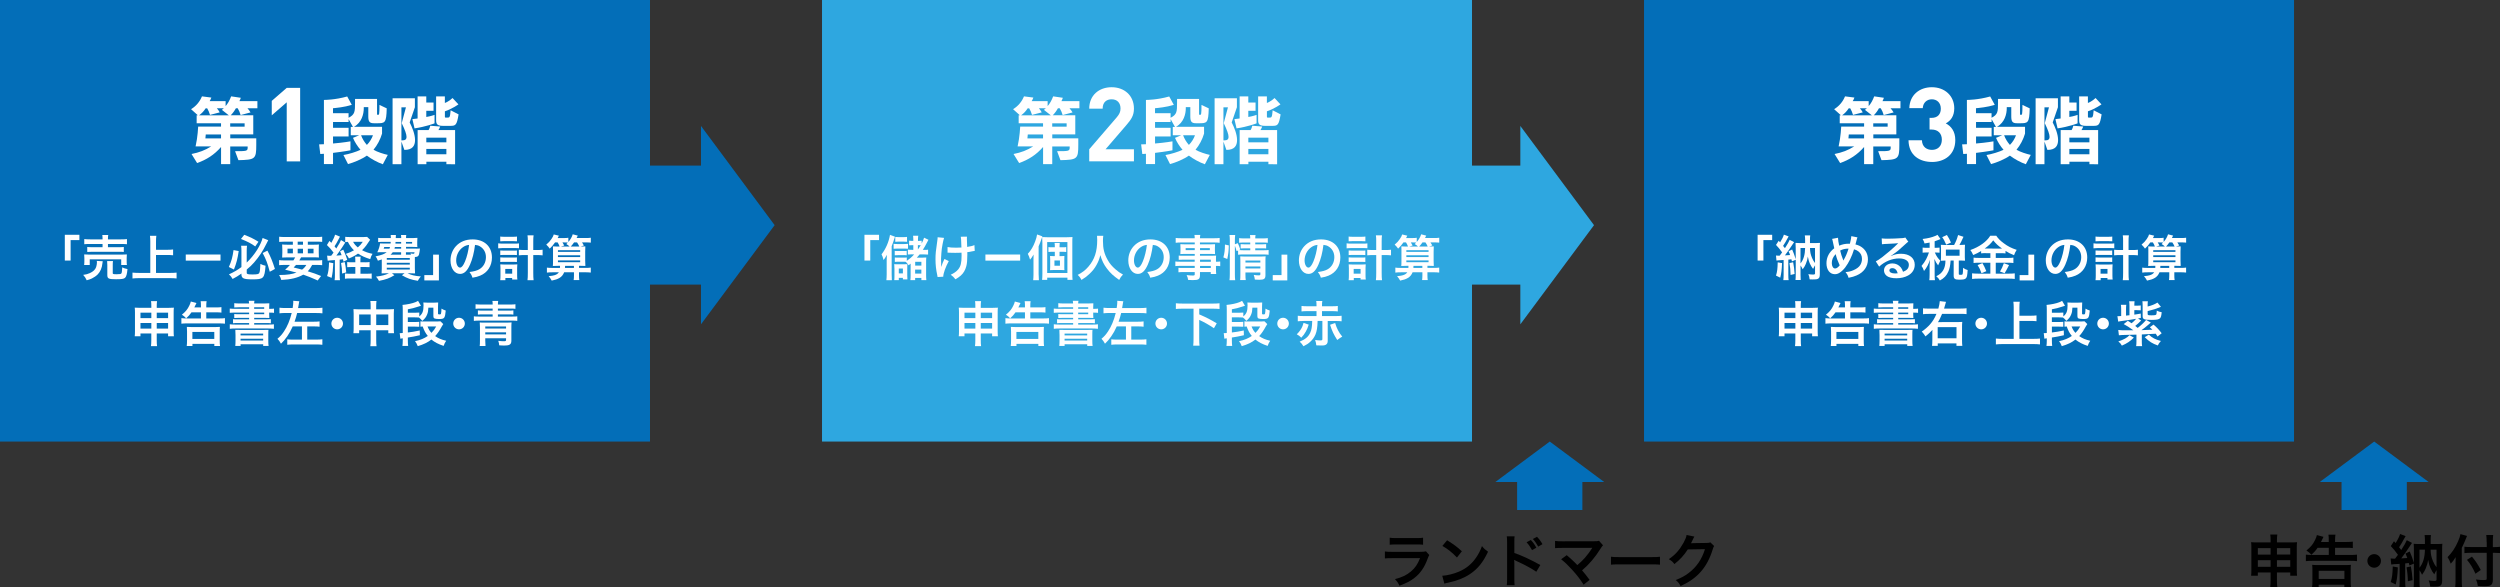 <?xml version="1.0" encoding="UTF-8"?><svg id="_レイヤー_2" xmlns="http://www.w3.org/2000/svg" viewBox="0 0 823.52 193.48"><rect x="0" y="0" width="823.52" height="193.48" fill="#333333" stroke="none"/><defs><style>.cls-1{fill:#fff;}.cls-2{fill:#2ea7e0;}.cls-3{fill:#036eb8;}</style></defs><g id="_レイヤー_1-2"><g><g><polygon class="cls-3" points="230.91 54.56 214.11 54.56 214.11 93.76 230.91 93.76 230.91 106.83 255.17 74.17 230.91 41.49 230.91 54.56"/><polygon class="cls-2" points="500.81 54.56 484.01 54.56 484.01 93.76 500.81 93.76 500.81 106.83 525.08 74.17 500.81 41.49 500.81 54.56"/><rect class="cls-3" width="214.11" height="145.45"/><rect class="cls-2" x="270.78" width="214.11" height="145.45"/><rect class="cls-3" x="541.56" width="214.11" height="145.45"/><g><path class="cls-1" d="M77.42,49.8c3.73,0,4.16-.02,4.16-1.13v-.43h-5.74v5.83h-3.02v-5.65c-2.24,2.57-4.77,4.18-7.89,5.29l-1.84-2.98c2.53-.5,4.44-1.23,6.47-2.5h-5.13c.71-3.14,.85-6.52,.85-6.52h7.53v-1.11h-8.03v-2.62h.4l-2.24-2.01c1.77-1.09,2.93-2.6,3.59-4.23l3.09,.4c-.09,.31-.4,.97-.57,1.18h5.27v1.63c.78-.9,1.35-1.94,1.82-3.21l3.19,.47c-.07,.28-.35,.9-.47,1.11h5.93v2.34h-3.28c.38,.43,.73,.85,1.02,1.37l-3.26,.87c-.24-.85-.52-1.46-.97-2.24h-.59c-.43,.8-.99,1.58-1.7,2.31h7.42v6.31h-7.58v1.28h8.57v2.17c0,4.65-.33,4.91-5.88,5.03l-1.11-2.98Zm-4.35-13.63s.38-.19,.66-.5h-2.29c.35,.4,.66,.83,.94,1.35l-3.21,.83c-.24-.85-.52-1.46-.92-2.17h-.5c-.61,.94-1.23,1.61-2.17,2.31h9.8l-2.31-1.82Zm-.26,8.13h-5.03l-.12,1.28h5.15v-1.28Zm7.77-3.68h-4.75v1.11h4.75v-1.11Z"/><path class="cls-1" d="M94.45,53.15v-19.45l-4.93,4.29v-4.76l4.93-4.29h4.42v24.22h-4.42Z"/><path class="cls-1" d="M126.14,54.12c-1.72-.59-3.97-1.82-5.29-2.86-1.7,1.2-4.28,2.27-6.21,2.79l-1.51-2.98c1.77-.28,4.32-1.09,5.62-1.72-.97-1.11-1.91-2.57-2.48-3.94l2.06-.85h-2.79v-2.74h.73l-1.44-2.57v.94h-5.13v1.91h5.13v2.86h-5.13v2.31c3.42-.28,5.74-.71,5.74-.71v2.95s-2.17,.43-5.74,.85v3.68h-3v-3.38c-.35,0-.83,.07-1.2,.07l-.38-3.17c.5,0,1.11-.05,1.58-.05v-14.6h.28s3.42,0,7.39-1.13l1.51,2.76c-2.46,.78-5.27,1.02-6.19,1.11v1.65h5.13v1.49c2.08-1.04,2.13-2.01,2.13-4.98v-1.23h7.25v4.96c0,.28,.02,.28,.33,.28,.35,0,.47,0,.47-3.26l2.39,1.13c-.12,4.87-.57,4.91-3.19,4.91h-.97c-1.51,0-1.91-.52-1.91-2.27v-3.05h-1.49v.4c0,1.82-.64,4.68-3.24,6.09h9.26v2.24c-.57,1.94-1.56,3.8-2.81,5.31,1.13,.71,3.42,1.44,4.7,1.7l-1.61,3.05Zm-7.2-9.57c.4,1.11,1.02,2.17,1.91,3.19,.9-.9,1.61-2.06,2.01-3.19h-3.92Z"/><path class="cls-1" d="M129.32,54.08v-21.71h7.35v2.95l-1.72,5.01c.8,1.54,1.77,3.87,1.77,5.79s-.87,3.26-3.52,3.26l-.97-2.76v7.46h-2.91Zm3.17-7.84c.9,0,1.42-.26,1.42-1.16,0-.83-.47-2.22-1.58-4.51l1.39-5.22h-1.49v10.89h.26Zm10.65-5.6s-3,1.13-6.59,1.65l-.71-3.05c.61-.05,1.18-.12,1.72-.21v-7.28h2.86v2.03h2.39v2.72h-2.39v2.03c1.32-.19,2.72-.69,2.72-.69v2.79Zm3.9,13.44v-.8h-6.59v.8h-2.88v-11.24h3.61c.43-.71,.54-1.42,.54-1.42l3.28,.26s-.24,.68-.59,1.16h5.5v11.27l-2.88-.02Zm0-8.74h-6.61v1.54h6.61v-1.54Zm0,3.73h-6.61v1.75h6.61v-1.75Zm-.99-7.61c-1.89,0-2.39-.45-2.39-1.84v-7.87h2.88v2.17c1.42-.54,2.53-1.63,2.53-1.63l1.94,2.1s-2.22,1.56-4.46,2.27v1.75c0,.33,.09,.33,.47,.33h.31c.78,0,.9,0,1.11-2.41l2.62,1.35c-.59,3.64-.99,3.78-2.81,3.78h-2.2Z"/></g><g><path class="cls-1" d="M348.2,49.8c3.73,0,4.16-.02,4.16-1.13v-.43h-5.74v5.83h-3.02v-5.65c-2.24,2.57-4.77,4.18-7.89,5.29l-1.84-2.98c2.53-.5,4.44-1.23,6.47-2.5h-5.13c.71-3.14,.85-6.52,.85-6.52h7.53v-1.11h-8.03v-2.62h.4l-2.24-2.01c1.77-1.09,2.93-2.6,3.59-4.23l3.09,.4c-.09,.31-.4,.97-.57,1.18h5.27v1.63c.78-.9,1.35-1.94,1.82-3.21l3.19,.47c-.07,.28-.35,.9-.47,1.11h5.93v2.34h-3.28c.38,.43,.73,.85,1.02,1.37l-3.26,.87c-.24-.85-.52-1.46-.97-2.24h-.59c-.43,.8-.99,1.58-1.7,2.31h7.42v6.31h-7.58v1.28h8.57v2.17c0,4.65-.33,4.91-5.88,5.03l-1.11-2.98Zm-4.35-13.63s.38-.19,.66-.5h-2.29c.35,.4,.66,.83,.94,1.35l-3.21,.83c-.24-.85-.52-1.46-.92-2.17h-.5c-.61,.94-1.23,1.61-2.17,2.31h9.8l-2.31-1.82Zm-.26,8.13h-5.03l-.12,1.28h5.15v-1.28Zm7.77-3.68h-4.75v1.11h4.75v-1.11Z"/><path class="cls-1" d="M358.8,53.15v-3.98l9.05-10.51c.88-1.05,1.26-1.8,1.26-2.92,0-1.8-1.05-3.03-2.93-3.03-1.46,0-2.96,.75-2.96,3.09h-4.42c0-4.42,3.23-7.07,7.38-7.07s7.35,2.69,7.35,7.04c0,2.35-.92,3.6-2.58,5.54l-6.77,7.86h9.35v3.98h-14.73Z"/><path class="cls-1" d="M396.92,54.12c-1.72-.59-3.97-1.82-5.29-2.86-1.7,1.2-4.28,2.27-6.21,2.79l-1.51-2.98c1.77-.28,4.32-1.09,5.62-1.72-.97-1.11-1.91-2.57-2.48-3.94l2.06-.85h-2.79v-2.74h.73l-1.44-2.57v.94h-5.13v1.91h5.13v2.86h-5.13v2.31c3.42-.28,5.74-.71,5.74-.71v2.95s-2.17,.43-5.74,.85v3.68h-3v-3.38c-.35,0-.83,.07-1.2,.07l-.38-3.17c.5,0,1.11-.05,1.58-.05v-14.6h.28s3.42,0,7.39-1.13l1.51,2.76c-2.46,.78-5.27,1.02-6.19,1.11v1.65h5.13v1.49c2.08-1.04,2.13-2.01,2.13-4.98v-1.23h7.25v4.96c0,.28,.02,.28,.33,.28,.35,0,.47,0,.47-3.26l2.39,1.13c-.12,4.87-.57,4.91-3.19,4.91h-.97c-1.51,0-1.91-.52-1.91-2.27v-3.05h-1.49v.4c0,1.82-.64,4.68-3.24,6.09h9.26v2.24c-.57,1.94-1.56,3.8-2.81,5.31,1.13,.71,3.42,1.44,4.7,1.7l-1.61,3.05Zm-7.2-9.57c.4,1.11,1.02,2.17,1.91,3.19,.9-.9,1.61-2.06,2.01-3.19h-3.92Z"/><path class="cls-1" d="M400.1,54.08v-21.71h7.35v2.95l-1.72,5.01c.8,1.54,1.77,3.87,1.77,5.79s-.87,3.26-3.52,3.26l-.97-2.76v7.46h-2.91Zm3.17-7.84c.9,0,1.42-.26,1.42-1.16,0-.83-.47-2.22-1.58-4.51l1.39-5.22h-1.49v10.89h.26Zm10.65-5.6s-3,1.13-6.59,1.65l-.71-3.05c.61-.05,1.18-.12,1.72-.21v-7.28h2.86v2.03h2.39v2.72h-2.39v2.03c1.32-.19,2.72-.69,2.72-.69v2.79Zm3.9,13.44v-.8h-6.59v.8h-2.88v-11.24h3.61c.43-.71,.54-1.42,.54-1.42l3.28,.26s-.24,.68-.59,1.16h5.5v11.27l-2.88-.02Zm0-8.74h-6.61v1.54h6.61v-1.54Zm0,3.73h-6.61v1.75h6.61v-1.75Zm-.99-7.61c-1.89,0-2.39-.45-2.39-1.84v-7.87h2.88v2.17c1.42-.54,2.53-1.63,2.53-1.63l1.94,2.1s-2.22,1.56-4.46,2.27v1.75c0,.33,.09,.33,.47,.33h.31c.78,0,.9,0,1.11-2.41l2.62,1.35c-.59,3.64-.99,3.78-2.81,3.78h-2.2Z"/></g><g><path class="cls-1" d="M618.65,49.8c3.73,0,4.16-.02,4.16-1.13v-.43h-5.74v5.83h-3.02v-5.65c-2.24,2.57-4.77,4.18-7.89,5.29l-1.84-2.98c2.53-.5,4.44-1.23,6.47-2.5h-5.13c.71-3.14,.85-6.52,.85-6.52h7.54v-1.11h-8.03v-2.62h.4l-2.24-2.01c1.77-1.09,2.93-2.6,3.59-4.23l3.09,.4c-.09,.31-.4,.97-.57,1.18h5.27v1.63c.78-.9,1.35-1.94,1.82-3.21l3.19,.47c-.07,.28-.35,.9-.47,1.11h5.93v2.34h-3.28c.38,.43,.73,.85,1.02,1.37l-3.26,.87c-.24-.85-.52-1.46-.97-2.24h-.59c-.42,.8-.99,1.58-1.7,2.31h7.42v6.31h-7.58v1.28h8.57v2.17c0,4.65-.33,4.91-5.88,5.03l-1.11-2.98Zm-4.35-13.63s.38-.19,.66-.5h-2.29c.35,.4,.66,.83,.94,1.35l-3.21,.83c-.24-.85-.52-1.46-.92-2.17h-.5c-.61,.94-1.23,1.61-2.17,2.31h9.8l-2.31-1.82Zm-.26,8.13h-5.03l-.12,1.28h5.15v-1.28Zm7.77-3.68h-4.75v1.11h4.75v-1.11Z"/><path class="cls-1" d="M636.4,53.35c-3.95,0-7.65-2.07-7.72-7.14h4.42c.07,2.18,1.57,3.16,3.3,3.16,1.9,0,3.26-1.19,3.26-3.37,0-2.01-1.22-3.33-3.4-3.33h-.65v-3.84h.65c2.14,0,3.06-1.33,3.06-3.03,0-2.04-1.36-3.09-2.96-3.09s-2.89,1.09-2.99,2.92h-4.42c.1-4.32,3.33-6.9,7.42-6.9,4.29,0,7.38,2.86,7.38,6.94,0,2.62-1.19,4.12-2.79,4.97,1.73,.92,3.13,2.58,3.13,5.51,0,4.83-3.54,7.21-7.69,7.21Z"/><path class="cls-1" d="M667.37,54.12c-1.72-.59-3.97-1.82-5.29-2.86-1.7,1.2-4.28,2.27-6.21,2.79l-1.51-2.98c1.77-.28,4.32-1.09,5.62-1.72-.97-1.11-1.91-2.57-2.48-3.94l2.05-.85h-2.79v-2.74h.73l-1.44-2.57v.94h-5.13v1.91h5.13v2.86h-5.13v2.31c3.43-.28,5.74-.71,5.74-.71v2.95s-2.17,.43-5.74,.85v3.68h-3v-3.38c-.35,0-.83,.07-1.21,.07l-.38-3.17c.5,0,1.11-.05,1.58-.05v-14.6h.28s3.42,0,7.39-1.13l1.51,2.76c-2.46,.78-5.27,1.02-6.19,1.11v1.65h5.13v1.49c2.08-1.04,2.13-2.01,2.13-4.98v-1.23h7.25v4.96c0,.28,.02,.28,.33,.28,.35,0,.47,0,.47-3.26l2.39,1.13c-.12,4.87-.57,4.91-3.19,4.91h-.97c-1.51,0-1.91-.52-1.91-2.27v-3.05h-1.49v.4c0,1.82-.64,4.68-3.24,6.09h9.26v2.24c-.57,1.94-1.56,3.8-2.81,5.31,1.13,.71,3.43,1.44,4.7,1.7l-1.61,3.05Zm-7.2-9.57c.4,1.11,1.02,2.17,1.91,3.19,.9-.9,1.61-2.06,2.01-3.19h-3.92Z"/><path class="cls-1" d="M670.55,54.08v-21.71h7.35v2.95l-1.72,5.01c.8,1.54,1.77,3.87,1.77,5.79s-.87,3.26-3.52,3.26l-.97-2.76v7.46h-2.91Zm3.17-7.84c.9,0,1.42-.26,1.42-1.16,0-.83-.47-2.22-1.58-4.51l1.39-5.22h-1.49v10.89h.26Zm10.65-5.6s-3,1.13-6.59,1.65l-.71-3.05c.61-.05,1.18-.12,1.72-.21v-7.28h2.86v2.03h2.39v2.72h-2.39v2.03c1.32-.19,2.72-.69,2.72-.69v2.79Zm3.9,13.44v-.8h-6.59v.8h-2.88v-11.24h3.61c.42-.71,.54-1.42,.54-1.42l3.28,.26s-.24,.68-.59,1.16h5.5v11.27l-2.88-.02Zm0-8.74h-6.61v1.54h6.61v-1.54Zm0,3.73h-6.61v1.75h6.61v-1.75Zm-.99-7.61c-1.89,0-2.39-.45-2.39-1.84v-7.87h2.88v2.17c1.42-.54,2.53-1.63,2.53-1.63l1.94,2.1s-2.22,1.56-4.46,2.27v1.75c0,.33,.09,.33,.47,.33h.31c.78,0,.9,0,1.11-2.41l2.62,1.35c-.59,3.64-.99,3.78-2.81,3.78h-2.2Z"/></g><g><path class="cls-1" d="M21.35,85.83v-8.49h4.8v1.75h-2.89v6.74h-1.91Z"/><path class="cls-1" d="M33.84,86.03c-.05,.19-.06,.31-.1,.69-.14,1.52-.69,2.79-1.56,3.68-.5,.5-1.2,.98-1.89,1.32-.43,.21-.83,.35-1.73,.61-.35-.77-.61-1.16-1.16-1.78,1-.14,1.51-.27,2.2-.59,1.12-.51,1.77-1.14,2.07-1.99,.14-.43,.26-1.06,.26-1.51,0-.14-.02-.34-.05-.51l1.96,.1Zm-6.13,1.27c.06-.37,.08-.72,.08-1.16v-1.14c0-.5-.02-.82-.06-1.19,.5,.05,.93,.06,1.72,.06h10.61c.77,0,1.17-.02,1.73-.06-.05,.34-.06,.61-.06,1.14v1.17c0,.48,.02,.82,.08,1.17h-1.88v-1.86h-10.37v1.86h-1.85Zm6.07-8.64c0-.58-.02-.85-.08-1.24h1.96c-.08,.32-.1,.64-.1,1.24v.19h4.33c.88,0,1.51-.03,1.93-.1v1.7c-.5-.05-1.04-.08-1.88-.08h-4.38v1.06h3.58c.82,0,1.22-.02,1.64-.08v1.65c-.45-.05-.83-.06-1.64-.06h-8.78c-.75,0-1.16,.02-1.62,.06v-1.65c.42,.06,.82,.08,1.62,.08h3.42v-1.06h-4.13c-.85,0-1.35,.02-1.89,.08v-1.7c.42,.06,1.04,.1,1.94,.1h4.08v-.19Zm3.34,11.2c0,.42,.14,.48,1.24,.48s1.48-.06,1.62-.27c.14-.21,.21-.64,.29-1.99,.55,.27,1.03,.43,1.72,.55-.13,1.62-.37,2.49-.8,2.89-.37,.35-1.12,.47-2.97,.47-2.44,0-2.87-.21-2.87-1.38v-3.29c0-.66-.02-1-.06-1.33h1.93c-.06,.37-.08,.66-.08,1.25v2.63Z"/><path class="cls-1" d="M51.38,89.9h4.62c.85,0,1.57-.03,2.17-.1v1.93c-.67-.08-1.33-.11-2.13-.11h-10.19c-.75,0-1.49,.03-2.21,.11v-1.93c.63,.06,1.3,.1,2.21,.1h3.66v-10.37c0-.71-.03-1.19-.11-1.85h2.1c-.08,.59-.11,1.12-.11,1.85v2.75h3.77c.71,0,1.28-.03,1.86-.1v1.91c-.58-.06-1.19-.1-1.86-.1h-3.77v5.91Z"/><path class="cls-1" d="M72.64,83.84v2.01h-11.45v-2.01h11.45Z"/><path class="cls-1" d="M78.63,82.7c-.4,2.68-.71,3.85-1.57,6.08l-1.67-.83c.87-1.97,1.19-3.13,1.54-5.57l1.7,.32Zm.9,7.42c-1.16,.8-1.65,1.12-2.91,1.77-.39-.67-.64-1-1.2-1.52,1.56-.69,2.76-1.4,4.11-2.39v-5.39c0-.63-.02-.93-.1-1.64h1.94c-.06,.5-.1,1.01-.1,1.59v3.96c1.2-1.14,2.46-2.66,3.44-4.21,.85-1.35,1.57-2.91,1.8-3.9l1.85,.74q-.19,.34-.63,1.24c-1.14,2.33-2.41,4.24-4.03,6.1-.74,.85-1.4,1.48-2.42,2.31v1.12c0,.4,.42,.51,1.94,.51,1.43,0,1.97-.11,2.17-.45,.22-.4,.35-1.41,.39-3.03,.69,.34,1.04,.47,1.7,.61-.35,4.22-.61,4.48-4.35,4.48-2.94,0-3.6-.32-3.6-1.72v-.18Zm.92-12.78c2.15,.85,2.99,1.25,4.69,2.3l-1.06,1.54c-1.22-.92-2.57-1.62-4.7-2.46l1.08-1.38Zm7.64,5.22c1.06,2.02,1.67,3.5,2.47,6.04l-1.7,.92c-.75-2.84-1.19-4-2.34-6.18l1.57-.77Z"/><path class="cls-1" d="M96.65,85.79c.26-.39,.37-.58,.59-1.01h-2.44c-.83,0-1.36,.02-1.86,.06,.05-.47,.06-.83,.06-1.56v-1.11c0-.74-.02-1.16-.06-1.64,.51,.06,1.03,.08,1.78,.08h1.75v-1.01h-2.66c-.75,0-1.35,.03-1.85,.08v-1.7c.48,.06,1.08,.1,1.97,.1h10.21c.93,0,1.56-.03,1.99-.1v1.7c-.51-.05-1.09-.08-1.86-.08h-2.87v1.01h1.86c.82,0,1.33-.02,1.8-.08-.05,.45-.06,.85-.06,1.64v1.09c0,.8,.02,1.17,.05,1.57-.4-.05-.9-.06-1.81-.06h-4.06c-.34,.59-.39,.69-.58,1.01h5.67c.93,0,1.41-.02,1.86-.1v1.67c-.53-.05-1.08-.08-1.86-.08h-1.44c-.42,.83-.85,1.46-1.46,2.09,2.04,.63,2.62,.83,4.4,1.56l-1.12,1.48c-.4-.18-.72-.32-.93-.42q-1.36-.63-3.82-1.51c-1.88,1.06-4.05,1.59-7.24,1.75-.19-.66-.3-.93-.72-1.64h.35c2.22,0,3.96-.26,5.39-.79-1.86-.5-2.13-.56-3.76-.95,.72-.63,1.03-.91,1.59-1.57h-1.72c-.79,0-1.32,.03-1.85,.08v-1.67c.45,.06,.96,.1,1.85,.1h2.87Zm-1.94-3.87v1.52h1.77v-1.52h-1.77Zm2.79,5.36c-.24,.29-.37,.43-.77,.83q.56,.16,1.81,.45c.18,.03,.4,.1,.96,.26,.58-.42,1.03-.9,1.4-1.54h-3.4Zm.56-6.66h1.75v-1.01h-1.75v1.01Zm0,2.83h1.75v-1.52h-1.75v1.52Zm3.34,0h1.88v-1.52h-1.88v1.52Z"/><path class="cls-1" d="M107.74,84.21c.27,.03,.42,.05,.8,.05,.03,0,.37,0,.56-.02,.26-.32,.43-.56,.77-1.03-.66-.93-1.43-1.8-2.18-2.49l.83-1.36c.32,.32,.4,.4,.63,.63,.58-1,1.09-2.1,1.22-2.7l1.62,.66q-.14,.24-.59,1.11c-.35,.71-.77,1.43-1.2,2.07,.29,.37,.35,.43,.58,.72,1-1.57,1.24-2.02,1.54-2.78l1.41,.83q-.16,.22-.96,1.48c-.5,.8-1.41,2.09-1.97,2.81,.77-.03,1.22-.08,1.73-.13-.16-.47-.24-.67-.51-1.3l1.06-.53c.67,1.46,.93,2.12,1.3,3.35l-1.22,.61c-.08-.39-.13-.56-.19-.79-.53,.06-.69,.1-1.08,.13v5.07c0,.79,.02,1.19,.1,1.69h-1.77c.08-.51,.1-.92,.1-1.7v-4.93q-.75,.06-1.35,.1c-.72,.05-.75,.05-1.03,.11l-.19-1.67Zm2.05,2.47c-.1,2.23-.19,3.13-.56,4.85l-1.48-.59c.43-1.36,.58-2.44,.64-4.51l1.4,.26Zm3.76-.35c.23,.87,.32,1.46,.5,3.4l-1.36,.38c-.02-1.36-.1-2.13-.34-3.47l1.2-.32Zm6.65,.08c.67,0,1.12-.03,1.54-.1v1.7c-.48-.05-.95-.06-1.56-.06h-1.44v2.22h1.97c.85,0,1.32-.02,1.73-.08v1.73c-.51-.06-1.01-.1-1.77-.1h-5.27c-.72,0-1.24,.03-1.77,.1v-1.73c.43,.06,.83,.08,1.54,.08h1.88v-2.22h-1.08c-.61,0-1.09,.02-1.6,.06v-1.69c.43,.06,.82,.08,1.6,.08h1.08v-.32c0-.8-.02-1.22-.08-1.54h1.83c-.06,.4-.08,.8-.08,1.54v.32h1.46Zm1.73-7.43c-.56,.85-1.12,1.67-1.28,1.88-.4,.55-.85,1.04-1.38,1.56,1.06,.56,1.99,.9,3.44,1.19-.39,.63-.53,.96-.75,1.75-1.7-.53-2.87-1.06-4.03-1.83-.98,.69-1.7,1.08-2.99,1.6-.29-.58-.53-.95-1.04-1.51,1.09-.34,1.86-.67,2.7-1.17-.88-.87-1.46-1.69-2.01-2.79-.4,.02-.59,.03-.87,.08v-1.73c.37,.05,.93,.08,1.77,.08h4.19c.61,0,.93-.02,1.25-.06l1.01,.96Zm-5.62,.67c.45,.79,.82,1.22,1.56,1.85,.75-.66,1.12-1.08,1.64-1.85h-3.19Z"/><path class="cls-1" d="M136.98,81.92c.71,0,1-.02,1.36-.05q-.05,.27-.14,1.09c-.19,1.35-.45,1.65-1.54,1.72v3.69c0,.71,.02,1.28,.06,1.7-.34-.03-1.04-.05-1.7-.05h-.77c1.16,.59,2.44,.9,4.38,1.04-.43,.51-.61,.77-1,1.44-2.28-.37-3.4-.77-5.23-1.83l.88-.66h-4.17l.8,.66c-1.73,1.03-2.75,1.4-5.07,1.85-.34-.61-.48-.82-.98-1.4,1.93-.23,3.02-.51,4.29-1.11h-.75c-.69,0-1.33,.02-1.7,.05,.03-.29,.06-.92,.06-1.61v-2.99c-.43,.16-.66,.22-1.28,.42l-.13-.29c-.21-.51-.27-.64-.64-1.14,2.04-.43,2.83-.72,3.68-1.38h-1.78c-.34,0-.88,.02-1.33,.03,.47-.95,.79-1.93,.93-2.92,.32,.03,.71,.05,1.35,.05h2.1c.03-.39,.05-.39,.05-.56h-2.6c-.72,0-1.2,.02-1.54,.08v-1.4c.42,.06,.79,.08,1.54,.08h2.65c0-.43-.02-.69-.06-1.01h1.72c-.03,.19-.03,.27-.06,1.01h1.8c0-.5-.02-.67-.08-1.01h1.75c-.06,.35-.08,.55-.08,1.01h2.18c.53,0,1.2-.03,1.57-.08-.05,.37-.06,.61-.06,1.25v.64c0,.59,0,.75,.05,1.14-.51-.03-1-.05-1.57-.05h-2.17v.56h3.26Zm-10.4-.56c-.08,.29-.11,.37-.19,.56h1.89c.08-.22,.11-.32,.19-.56h-1.89Zm.83,4.19h7.58v-.56h-7.58v.56Zm0,1.62h7.58v-.59h-7.58v.59Zm0,1.62h7.58v-.59h-7.58v.59Zm4.72-5.7h-2.76c-.22,.32-.37,.48-.72,.79h3.48v-.79Zm-2.05-1.73c-.06,.24-.08,.32-.14,.56h2.2v-.56h-2.05Zm.21-1.67c0,.22-.02,.3-.03,.56h1.88v-.56h-1.85Zm3.44,.56h2.02v-.56h-2.02v.56Zm1.65,3.63c-.05-.18-.06-.24-.16-.43,.34,.1,.69,.14,.9,.14,.32,0,.39-.06,.43-.5h-2.83v.79h1.65Z"/><path class="cls-1" d="M144.58,83.88v8.49h-4.8v-1.75h2.89v-6.74h1.91Z"/><path class="cls-1" d="M154.81,87.21c-.92,2.07-1.94,3.02-3.26,3.02-1.83,0-3.15-1.86-3.15-4.45,0-1.77,.63-3.42,1.77-4.67,1.35-1.48,3.24-2.25,5.52-2.25,3.85,0,6.36,2.34,6.36,5.96,0,2.78-1.44,4.99-3.9,5.99-.77,.32-1.4,.48-2.52,.67-.27-.85-.47-1.2-.98-1.88,1.48-.19,2.44-.45,3.19-.88,1.4-.77,2.23-2.3,2.23-4.01,0-1.54-.69-2.79-1.97-3.56-.5-.29-.92-.42-1.62-.48-.31,2.52-.87,4.74-1.67,6.55Zm-2.36-5.75c-1.35,.96-2.18,2.62-2.18,4.33,0,1.32,.56,2.36,1.27,2.36,.53,0,1.08-.67,1.65-2.05,.61-1.44,1.14-3.61,1.33-5.43-.83,.1-1.41,.32-2.07,.79Z"/><path class="cls-1" d="M164.11,80.15c.4,.06,.77,.1,1.36,.1h4.13c.63,0,.98-.02,1.36-.08v1.61c-.37-.05-.69-.06-1.36-.06h-4.14c-.53,0-.88,.02-1.35,.08v-1.64Zm.67-2.23c.4,.06,.72,.08,1.38,.08h2.78c.64,0,.95-.02,1.36-.08v1.57c-.45-.05-.75-.06-1.36-.06h-2.78c-.58,0-.98,.02-1.38,.06v-1.57Zm1.7,14.37h-1.7c.06-.47,.08-.92,.08-1.54v-2.42c0-.51-.02-.82-.06-1.25,.31,.03,.53,.05,1.12,.05h3.45c.5,0,.74-.02,1.04-.05-.05,.37-.06,.67-.06,1.24v2.36c0,.61,.02,1,.08,1.4h-1.72v-.5h-2.23v.72Zm-1.69-9.79c.34,.03,.53,.05,1.06,.05h3.4c.55,0,.69,0,1.03-.05v1.52c-.37-.05-.51-.05-1.03-.05h-3.4c-.53,0-.69,0-1.06,.05v-1.52Zm0,2.28c.29,.03,.5,.05,1.06,.05h3.4c.55,0,.69,0,1.03-.05v1.52c-.32-.03-.53-.05-1.06-.05h-3.39c-.51,0-.71,.02-1.04,.05v-1.52Zm1.65,5.36h2.28v-1.56h-2.28v1.56Zm7.43-10.69c0-.9-.02-1.32-.11-1.93h2.01c-.08,.55-.11,1.06-.11,1.93v2.91h1.14c.87,0,1.41-.03,1.94-.1v1.85c-.63-.06-1.19-.1-1.96-.1h-1.12v5.86c0,1.11,.03,1.77,.11,2.42h-2.01c.08-.64,.11-1.25,.11-2.42v-5.86h-1c-.71,0-1.4,.03-1.96,.1v-1.85c.51,.06,1.09,.1,1.94,.1h1.01v-2.91Z"/><path class="cls-1" d="M182.83,79.86c-.63,.9-1.04,1.38-1.75,2.04-.3-.47-.69-.9-1.14-1.32,.79-.66,1.22-1.12,1.7-1.83,.45-.64,.66-1.09,.77-1.52l1.69,.4c-.05,.1-.18,.35-.4,.79h2.01c.69,0,1.12-.03,1.51-.1v1.4c.74-.87,1.2-1.69,1.44-2.54l1.67,.43q-.16,.32-.4,.8h3.05c.75,0,1.22-.03,1.64-.1v1.62c-.47-.06-.93-.08-1.64-.08h-1.25c.34,.53,.4,.61,.61,1.01l-1.06,.35c.82,0,1.12-.02,1.54-.05-.03,.43-.05,.93-.05,1.75v3c0,.9,.02,1.33,.06,1.7-.51-.03-.82-.05-1.7-.05h-.4v.69h2.02c.87,0,1.41-.03,1.86-.1v1.64c-.53-.06-1.11-.1-1.86-.1h-2.02v1.12c0,.58,.03,.98,.1,1.44h-1.86c.06-.4,.1-.82,.1-1.44v-1.12h-3.23c-.34,.85-.8,1.43-1.56,1.88-.69,.4-1.3,.61-2.54,.87-.26-.51-.48-.83-1.01-1.46,1.25-.14,1.44-.18,1.93-.32,.71-.22,1.11-.5,1.43-.96h-2.12c-.71,0-1.25,.03-1.81,.1v-1.64c.48,.06,1.01,.1,1.81,.1h2.49c.02-.26,.02-.37,.02-.69h-.67c-.87,0-1.17,.02-1.7,.05,.05-.4,.06-.79,.06-1.61v-3.69c0-.48-.02-.79-.03-1.16,.35,.03,.61,.05,1.28,.05h.92c-.22-.59-.37-.88-.66-1.36h-.83Zm.96,3.11h7.32v-.56h-7.32v.56Zm0,1.7h7.32v-.59h-7.32v.59Zm0,1.7h7.32v-.59h-7.32v.59Zm1.48-6.52c.26,.39,.35,.56,.59,1.03l-1.14,.34h2.91c-.34-.35-.58-.53-1.09-.83,.24-.22,.32-.29,.51-.5-.32-.02-.72-.03-1.19-.03h-.59Zm3.79,8.41v-.69h-2.92c0,.31,0,.4-.03,.69h2.95Zm1.77-7.05c-.29-.63-.4-.83-.75-1.36h-.98c-.39,.56-.71,.98-1.08,1.36h2.81Z"/><path class="cls-1" d="M46.27,109.84v.92h-1.89c.06-.5,.08-.95,.08-1.65v-6.23c0-.66-.02-1.06-.08-1.54,.59,.05,.98,.06,1.78,.06h3.69v-.46c0-.83-.02-1.22-.1-1.75h1.99c-.08,.48-.11,.92-.11,1.69v.53h3.8c.92,0,1.27-.02,1.85-.06-.06,.48-.08,.83-.08,1.52v6.24c0,.77,.02,1.19,.08,1.65h-1.91v-.92h-3.74v2.17c0,.96,.03,1.44,.11,2.01h-2.01c.08-.63,.11-1.09,.11-2.01v-2.17h-3.58Zm0-6.84v1.8h3.58v-1.8h-3.58Zm0,3.39v1.85h3.58v-1.85h-3.58Zm5.36-1.59h3.74v-1.8h-3.74v1.8Zm0,3.44h3.74v-1.85h-3.74v1.85Z"/><path class="cls-1" d="M63.07,102.89c-.53,.79-.96,1.25-1.75,1.97-.51-.55-.66-.69-1.4-1.2,1.27-1.04,1.85-1.77,2.44-2.99,.26-.51,.43-1,.5-1.35l1.86,.5c-.38,.8-.63,1.28-.71,1.44h2.18v-.56c0-.71-.02-1.04-.1-1.49h1.97c-.08,.47-.11,.83-.11,1.51v.55h3.24c.8,0,1.28-.03,1.75-.1v1.81c-.43-.06-1-.1-1.73-.1h-3.26v2.02h4.32c.8,0,1.35-.03,1.83-.1v1.83c-.53-.06-1.08-.1-1.81-.1h-10.71c-.74,0-1.25,.03-1.83,.1v-1.83c.55,.06,1.03,.1,1.77,.1h4.67v-2.02h-3.13Zm-1.56,11.09c.06-.43,.1-1.09,.1-1.8v-2.97c0-.75-.02-1.11-.06-1.53,.48,.05,.87,.06,1.61,.06h7.69c.72,0,1.11-.02,1.59-.06-.05,.42-.06,.77-.06,1.53v2.99c0,.82,.03,1.32,.1,1.78h-1.88v-.71h-7.21v.71h-1.86Zm1.86-2.33h7.22v-2.3h-7.22v2.3Z"/><path class="cls-1" d="M82.05,101.22h-3.31c-.72,0-1.16,.02-1.57,.06v-1.41c.47,.06,1.01,.1,1.77,.1h3.11c-.02-.42-.03-.51-.1-.88h1.88c-.08,.32-.1,.45-.11,.88h3.23c.8,0,1.32-.02,1.77-.06-.03,.29-.05,.61-.05,1.36v.47h.13c.67,0,1.03-.02,1.46-.08v1.4c-.39-.06-.79-.08-1.51-.08h-.08v.63c0,.5,.02,.95,.05,1.14-.47-.03-.95-.05-1.67-.05h-3.32v.5h3.82c.82,0,1.22-.02,1.67-.06v1.35c-.48-.06-.92-.08-1.67-.08h-3.82v.51h4.64c.82,0,1.38-.03,1.85-.1v1.49c-.55-.06-1.17-.1-1.85-.1h-10.82c-.71,0-1.3,.03-1.86,.1v-1.49c.47,.06,1.08,.1,1.86,.1h4.51v-.51h-3.63c-.75,0-1.2,.02-1.67,.08v-1.35c.47,.05,.87,.06,1.67,.06h3.63v-.5h-3.31c-.72,0-1.14,.02-1.59,.06v-1.32c.43,.05,.85,.06,1.59,.06h3.31v-.53h-4.53c-.82,0-1.3,.02-1.85,.08v-1.4c.5,.05,1.04,.08,1.85,.08h4.53v-.51Zm-4.48,9c0-.92-.02-1.19-.05-1.57,.4,.03,.64,.03,1.7,.03h7.5c1.08,0,1.35,0,1.72-.03-.05,.34-.06,.71-.06,1.57v2.07c0,.83,.03,1.3,.1,1.67h-1.78v-.55h-7.45v.55h-1.75c.05-.47,.08-.95,.08-1.65v-2.09Zm1.67,.26h7.45v-.59h-7.45v.59Zm0,1.7h7.45v-.59h-7.45v.59Zm7.79-10.96h-3.31v.51h3.31v-.51Zm-3.31,1.75v.53h3.31v-.53h-3.31Z"/><path class="cls-1" d="M94.16,103.1c-.92,0-1.46,.03-2.1,.11v-1.85c.63,.08,1.17,.11,2.12,.11h2.22c.13-.85,.21-1.51,.21-1.96,0-.14-.02-.24-.03-.43l2.02,.16c-.1,.3-.11,.43-.19,.98,0,.02-.02,.1-.05,.26-.02,.03-.05,.24-.08,.5-.03,.11-.05,.27-.1,.5h5.86c.85,0,1.44-.03,2.17-.11v1.85c-.59-.08-1.25-.11-2.18-.11h-6.15c-.22,.96-.47,1.78-.85,2.86h6.39c.83,0,1.33-.03,1.85-.1v1.75c-.53-.06-1.04-.1-1.81-.1h-2.25v4.35h2.91c.93,0,1.46-.03,2.07-.11v1.81c-.61-.08-1.27-.11-2.07-.11h-7.45c-.79,0-1.44,.03-2.04,.11v-1.8c.63,.08,1.08,.1,2.04,.1h2.79v-4.35h-3.03c-.59,1.33-1.11,2.25-1.83,3.29-.77,1.08-1.22,1.62-2.05,2.41-.45-.82-.64-1.08-1.16-1.62,.95-.8,1.46-1.38,2.18-2.46,1.09-1.64,1.91-3.58,2.52-6.04h-1.91Z"/><path class="cls-1" d="M112.98,106.58c0,1.06-.85,1.91-1.91,1.91s-1.91-.85-1.91-1.91,.85-1.91,1.91-1.91,1.91,.85,1.91,1.91Z"/><path class="cls-1" d="M122.1,100.91c0-.83-.02-1.22-.1-1.75h2.02c-.06,.5-.1,.92-.1,1.69v1.04h4.4c.71,0,1.04-.02,1.46-.06-.05,.45-.06,.79-.06,1.41v4.9c0,.72,.02,1.14,.08,1.61h-1.89v-.96h-3.98v3.26c0,.96,.03,1.43,.11,1.99h-2.05c.08-.59,.11-1.09,.11-1.99v-3.26h-3.79v.96h-1.89c.06-.53,.08-.93,.08-1.61v-4.91c0-.59-.02-.88-.06-1.4,.47,.05,.8,.06,1.44,.06h4.22v-.98Zm-3.79,2.68v3.48h3.79v-3.48h-3.79Zm9.6,3.48v-3.48h-3.98v3.48h3.98Z"/><path class="cls-1" d="M141.11,101.33c-.05,1.08-.14,1.62-.42,2.28-.32,.82-.69,1.3-1.57,2.09-.47-.58-.66-.75-1.14-1.11-.42-.03-.72-.05-1.36-.05h-2.28v1.54h2.25c.79,0,1.03-.02,1.51-.06v1.62c-.48-.03-.8-.05-1.49-.05h-2.26v1.93c1.56-.18,2.05-.27,3.92-.66l.03,1.57c-1.69,.38-2.52,.55-3.95,.75v1.08c0,.63,.03,1.12,.1,1.7h-1.89c.08-.61,.11-1.08,.11-1.7v-.82c-.24,.03-.42,.06-.53,.08q-.16,.03-.26,.06l-.21-1.86q.24,.02,.29,.02c.18,0,.4-.02,.71-.05v-7.77c0-.71-.02-.98-.08-1.48,1.56-.13,3.29-.5,4.3-.92q.4-.16,.82-.42l.96,1.62q-.29,.08-.98,.31c-1.43,.47-1.85,.56-3.34,.85v1.14h2.26c.79,0,1.03-.02,1.51-.06v1.27c1.04-.83,1.4-1.73,1.4-3.66,0-.38-.02-.66-.06-.93,.35,.03,.67,.05,1.19,.05h2.42c.61,0,.88-.02,1.27-.05-.03,.4-.05,.75-.05,1.35v2.31c0,.23,.1,.27,.53,.27,.32,0,.42-.08,.48-.4,.08-.39,.11-.75,.13-1.51,.48,.29,.83,.45,1.4,.63-.11,1.33-.24,1.89-.48,2.3-.26,.38-.64,.5-1.7,.5-.72,0-1.3-.08-1.52-.19-.29-.14-.37-.37-.37-.93v-2.63h-1.62Zm4.9,5.43c-.18,.26-.3,.46-.45,.72-.77,1.41-1.41,2.36-2.22,3.23,1.03,.74,2.1,1.19,3.64,1.54-.4,.58-.53,.85-.85,1.69-1.77-.59-2.91-1.19-4.03-2.09-1.22,.95-2.58,1.62-4.49,2.18-.24-.66-.47-1.08-.9-1.64,1.83-.4,3-.9,4.21-1.72-.8-1-1.17-1.69-1.69-3.13-.29,.02-.43,.03-.74,.08v-1.78c.29,.05,.55,.06,1.03,.06h4.45c.58,0,.83-.02,1.12-.06l.92,.92Zm-5.17,.79c.37,.96,.66,1.41,1.28,2.1,.72-.74,1.04-1.16,1.56-2.1h-2.84Z"/><path class="cls-1" d="M153.12,106.58c0,1.06-.85,1.91-1.91,1.91s-1.91-.85-1.91-1.91,.85-1.91,1.91-1.91,1.91,.85,1.91,1.91Z"/><path class="cls-1" d="M162.29,100.32c0-.66-.02-.87-.1-1.19h1.93c-.08,.34-.1,.58-.1,1.19h3.96c.79,0,1.38-.03,1.81-.1v1.51c-.45-.06-.88-.08-1.64-.08h-4.14v.67h3.61c.64,0,1.08-.02,1.49-.08v1.4c-.47-.06-.87-.08-1.49-.08h-3.61v.72h4.74c.82,0,1.22-.02,1.65-.08v1.51c-.47-.08-.9-.1-1.65-.1h-11.01c-.72,0-1.2,.03-1.65,.1v-1.51c.42,.06,.83,.08,1.65,.08h4.54v-.72h-3.35c-.63,0-1.04,.02-1.51,.08v-1.4c.43,.06,.88,.08,1.51,.08h3.35v-.67h-3.98c-.77,0-1.2,.02-1.65,.08v-1.51c.45,.06,1.04,.1,1.83,.1h3.8Zm-2.44,11.11v.77c0,.72,.03,1.32,.08,1.77h-1.91c.06-.5,.08-.85,.08-2.01v-4.19c0-.64-.02-1.08-.06-1.56,.37,.05,.72,.06,1.41,.06h7.64c.69,0,1.04-.02,1.44-.06-.06,.42-.08,.87-.08,1.54v4.48c0,.63-.16,1.01-.51,1.25-.37,.26-.9,.34-2.09,.34-.42,0-.82-.02-1.4-.06-.05-.56-.14-1-.32-1.49,.74,.1,1.28,.13,1.77,.13,.69,0,.8-.06,.8-.47v-.5h-6.85Zm6.85-3.9h-6.85v.69h6.85v-.69Zm-6.85,1.94v.69h6.85v-.69h-6.85Z"/></g><g><path class="cls-1" d="M284.76,85.83v-8.49h4.8v1.75h-2.89v6.74h-1.91Z"/><path class="cls-1" d="M293.72,90.36c0,.9,.02,1.38,.06,1.93h-1.8c.06-.63,.1-1.12,.1-1.93v-4.51c0-.74,.02-1.27,.05-1.91-.45,.85-.64,1.16-1.08,1.72-.22-.9-.37-1.3-.67-1.88,1.38-1.73,2.42-4.14,2.79-6.42l1.64,.61c-.1,.24-.18,.51-.29,.88-.18,.58-.43,1.32-.8,2.25v9.26Zm5.39-8.43q-.22,0-.48-.02c-.13-.02-.4-.02-.66-.02h-2.44c-.61,0-.85,.02-1.17,.06v-1.64c.39,.06,.61,.08,1.17,.08h2.36c.64,0,.82-.02,1.22-.06v1.59Zm-4.48,6.42c0-.51-.02-.92-.06-1.35,.3,.05,.5,.05,1.06,.05h2.18c.58,0,.74,0,1.08-.03-.03,.35-.03,.48-.03,1.28v2.41c0,.55,.02,.93,.05,1.33h-1.49v-.51h-1.35v.74h-1.49c.05-.39,.06-.82,.06-1.4v-2.52Zm5.83-4.57c-.59,0-.93,.02-1.4,.06v-1.62c.47,.06,.72,.08,1.4,.08h.39v-1.54h-.13c-.74,0-.93,.02-1.25,.05v-1.54c.39,.06,.66,.08,1.25,.08h.13v-.48c0-.56-.03-.88-.08-1.22h1.72c-.06,.3-.1,.64-.1,1.24v.47h.18c.48,0,.77-.02,1.03-.06v.93c.35-.69,.55-1.16,.8-1.93l1.44,.69c-.13,.23-.26,.48-.53,1-.47,.91-.8,1.51-1.33,2.33h.39c.74,0,1-.02,1.35-.08v1.62c-.45-.05-.87-.06-1.49-.06h-1.28c-.37,.45-.5,.59-.95,1.08h1.72c.72,0,1.09-.02,1.41-.06-.05,.4-.06,.9-.06,1.77v4.06c0,.74,.02,1.09,.08,1.62h-1.64v-.72h-2.05v.72h-1.57c.06-.53,.08-.9,.08-1.65v-3.77c-.29,.26-.35,.31-.67,.55-.37-.56-.61-.87-.95-1.16-.27-.03-.37-.03-.8-.03h-1.67c-.58,0-.8,.02-1.12,.06v-1.46c.34,.05,.5,.05,1.12,.05h1.67c.63,0,.77,0,1.16-.05v1.12c.95-.66,1.64-1.25,2.42-2.12h-.64Zm-5.73-1.14c.34,.05,.5,.05,1.12,.05h1.67c.63,0,.77,0,1.16-.05v1.46c-.37-.05-.56-.05-1.16-.05h-1.67c-.58,0-.8,.02-1.12,.05v-1.46Zm.18-4.59c.37,.05,.64,.06,1.11,.06h1.64c.51,0,.75-.02,1.12-.08v1.62c-.34-.05-.58-.06-1.12-.06h-1.64c-.51,0-.79,.02-1.11,.06v-1.61Zm1.16,12.02h1.35v-1.62h-1.35v1.62Zm5.38,.06h2.05v-1.33h-2.05v1.33Zm.02-2.63h2.04v-1.27h-2.04v1.27Zm.88-5.28c.35-.48,.67-.96,.95-1.44-.32-.02-.43-.02-.67-.02h-.27v1.46Z"/><path class="cls-1" d="M312.54,86c-1.06,1.94-1.8,4-1.83,5.15l-1.86,.1c-.02-.22-.03-.31-.11-.61-.4-1.81-.58-3.4-.58-5.22s.1-2.76,.59-6.08c.1-.67,.11-.85,.11-1.19l2.12,.21c-.19,.64-.29,1.01-.47,1.96-.26,1.36-.32,1.81-.42,3.16-.08,1.06-.11,1.52-.11,1.83,0,.05,0,.24,.02,.5,0,.18,0,.45,.02,1.24v.29c.02,.26,.03,.35,.03,.61,.27-.88,.67-1.93,1.06-2.65l1.43,.71Zm-.4-4.62c.71,.14,1.56,.21,2.86,.21,.61,0,.87-.02,1.7-.06-.1-2.83-.11-2.97-.21-3.55l2.04-.03c-.03,.26-.03,.35-.03,.55,0,.16,0,.31,.03,1.03,0,.18,.03,.79,.06,1.81,1.14-.18,1.85-.35,2.39-.61l.11,1.91c-.27,.03-.37,.05-.9,.16-.72,.16-.87,.19-1.56,.27,.02,.34,.02,.48,.02,.77,0,1.7-.11,3.03-.34,3.84-.35,1.33-.93,2.31-1.83,3.11-.5,.43-.93,.74-1.75,1.22-.56-.72-.82-.96-1.56-1.51,1.09-.5,1.85-1.03,2.46-1.75,.83-1.01,1.12-2.13,1.12-4.51,0-.34,0-.48-.02-1.01-.55,.05-1.38,.06-2.18,.06-.45,0-1.04-.02-1.46-.03-.47-.03-.53-.03-.72-.03h-.24v-1.85Z"/><path class="cls-1" d="M336.05,83.84v2.01h-11.45v-2.01h11.45Z"/><path class="cls-1" d="M342.14,90.43c0,.69,.02,1.22,.08,1.86h-1.88c.06-.64,.1-1.12,.1-1.88v-4.78c0-.53,0-.92,.03-1.78-.58,.98-.67,1.11-1.16,1.67-.23-.79-.4-1.24-.74-1.91,1.04-1.12,1.8-2.38,2.44-4.13,.35-.98,.51-1.52,.61-2.25l1.75,.63c-.11,.32-.14,.42-.31,.87-.3,.92-.45,1.28-.93,2.41v9.29Zm1.22-10.53c0-.8-.02-1.28-.06-1.81,.58,.05,1,.06,1.75,.06h6.31c1.01,0,1.44-.02,1.93-.06-.06,.5-.06,.93-.06,1.97v10.02c0,1.09,.02,1.54,.08,2.1h-1.69v-.71h-6.66v.71h-1.69c.06-.55,.1-1.04,.1-1.97v-10.31Zm1.59,10.02h6.66v-10.19h-6.66v10.19Zm4.48-5.55c.47,0,.8-.02,1.19-.05-.03,.26-.03,.47-.03,1.11v2.44c0,.67,0,.88,.05,1.12-.42-.03-.83-.05-1.19-.05h-2.39c-.47,0-.82,.02-1.17,.05,.03-.29,.05-.45,.05-1.09v-2.49c0-.64-.02-.82-.05-1.09,.35,.03,.66,.05,1.17,.05h.4v-1.43h-1.14c-.37,0-.66,.02-.96,.06v-1.62c.31,.06,.55,.08,.98,.08h1.12v-.35c0-.5-.03-.79-.08-1.08h1.7c-.05,.31-.06,.56-.06,1.08v.35h1.17c.45,0,.72-.02,1.03-.08v1.62c-.32-.05-.58-.06-1-.06h-1.2v1.43h.42Zm-2.09,3.16h1.81v-1.73h-1.81v1.73Z"/><path class="cls-1" d="M363.43,77.68c-.06,.27-.11,1.08-.11,1.65,0,2.58,.42,4.29,1.57,6.32,.67,1.2,1.4,2.05,2.54,3.05,.95,.83,1.43,1.17,2.49,1.73-.61,.63-.87,1.01-1.25,1.78-1.96-1.36-2.94-2.28-4.08-3.79-.98-1.3-1.59-2.54-2.14-4.38-.3,1.28-.59,2.02-1.25,3.24-.64,1.17-1.33,2.04-2.47,3.08-.83,.77-1.36,1.16-2.49,1.85-.37-.74-.67-1.14-1.25-1.65,1.64-.87,2.49-1.52,3.5-2.68,2.07-2.38,2.94-5.01,2.94-8.86,0-.63-.02-.92-.06-1.35h2.07Z"/><path class="cls-1" d="M378.08,87.21c-.92,2.07-1.94,3.02-3.26,3.02-1.83,0-3.15-1.86-3.15-4.45,0-1.77,.63-3.42,1.77-4.67,1.35-1.48,3.24-2.25,5.52-2.25,3.85,0,6.36,2.34,6.36,5.96,0,2.78-1.44,4.99-3.9,5.99-.77,.32-1.4,.48-2.52,.67-.27-.85-.47-1.2-.98-1.88,1.48-.19,2.44-.45,3.19-.88,1.4-.77,2.23-2.3,2.23-4.01,0-1.54-.69-2.79-1.97-3.56-.5-.29-.92-.42-1.62-.48-.31,2.52-.87,4.74-1.67,6.55Zm-2.36-5.75c-1.35,.96-2.18,2.62-2.18,4.33,0,1.32,.56,2.36,1.27,2.36,.53,0,1.08-.67,1.65-2.05,.61-1.44,1.14-3.61,1.33-5.43-.83,.1-1.41,.32-2.07,.79Z"/><path class="cls-1" d="M393.56,85.53h-3.8c-.58,0-1.04,.02-1.48,.06v-1.4c.39,.05,.8,.06,1.51,.06h3.77v-.61h-3.4c-.58,0-.98,.02-1.35,.05,.03-.34,.05-.67,.05-1.08v-1.06c0-.45-.02-.74-.05-1.12,.42,.03,.75,.05,1.36,.05h3.39v-.61h-4.4c-.79,0-1.32,.03-1.88,.1v-1.59c.5,.06,1.04,.1,1.97,.1h4.3c-.02-.56-.03-.74-.1-1.09h1.94c-.08,.35-.1,.51-.11,1.09h4.51c.93,0,1.46-.03,1.97-.1v1.59c-.55-.06-1.11-.1-1.88-.1h-4.61v.61h3.63c.61,0,.96-.02,1.35-.05-.03,.35-.05,.63-.05,1.12v1.06c0,.48,.02,.72,.05,1.08-.35-.03-.77-.05-1.28-.05h-3.69v.61h3.6c.95,0,1.27-.02,1.72-.05-.05,.4-.05,.63-.05,1.46v.56c.69,0,1.08-.03,1.4-.08v1.53c-.38-.05-.69-.08-1.4-.08v.93c0,.83,.02,1.27,.08,1.73h-1.8v-.63h-3.55v.9c0,1.44-.4,1.75-2.36,1.75-.39,0-1.03-.03-1.54-.06-.1-.64-.19-.96-.5-1.59,.87,.1,1.46,.14,2.04,.14,.5,0,.63-.08,.63-.37v-.77h-3.77c-.72,0-1.11,.02-1.59,.08v-1.49c.43,.05,.71,.06,1.52,.06h3.84v-.69h-4.61c-.92,0-1.35,.02-1.77,.08v-1.53c.42,.06,.82,.08,1.73,.08h4.64v-.71Zm-3-3.79v.66h3v-.66h-3Zm4.74,.66h3.23v-.66h-3.23v.66Zm3.55,3.84v-.71h-3.55v.71h3.55Zm-3.55,2.05h3.55v-.69h-3.55v.69Z"/><path class="cls-1" d="M402.98,84.79c.4-1.41,.51-2.41,.53-4.24l1.27,.29c-.03,1.75-.18,3.08-.51,4.48l-1.28-.53Zm3.8,5.51c0,.83,.03,1.4,.1,1.99h-1.88c.08-.55,.11-1.27,.11-2.04v-11.11c0-.71-.03-1.16-.11-1.72h1.88c-.08,.56-.1,.96-.1,1.72v1.33l.95-.37c.4,.8,.43,.9,.82,2.09l-.43,.19c.4,.03,.72,.05,1.35,.05h2.38v-.64h-1.83c-.63,0-.9,.02-1.35,.06v-1.43c.42,.05,.71,.06,1.36,.06h1.81v-.59h-2.07c-.85,0-1.16,.02-1.59,.08v-1.54c.46,.08,.8,.1,1.67,.1h1.99c0-.48-.02-.72-.1-1.09h1.85c-.08,.39-.1,.59-.1,1.09h2.46c.88,0,1.2-.02,1.67-.1v1.54c-.47-.06-.87-.08-1.64-.08h-2.49v.59h2.26c.69,0,.95-.02,1.33-.06v1.43c-.38-.05-.71-.06-1.36-.06h-2.23v.64h2.81c.77,0,1.16-.02,1.59-.08v1.57c-.48-.06-.93-.1-1.59-.1h-6.84c-.79,0-1.17,.02-1.62,.1v-1.41l-.5,.22c-.16-.67-.32-1.17-.56-1.78v9.34Zm3.48,.13c0,.79,.03,1.35,.1,1.83h-1.85c.06-.53,.08-.9,.08-1.83v-4.62c0-.61-.02-.92-.05-1.36,.38,.03,.72,.05,1.28,.05h5.65c.71,0,1.11-.02,1.44-.06-.05,.39-.06,.87-.06,1.65v4.53c0,1.22-.43,1.54-2.05,1.54-.35,0-.66-.02-1.44-.06-.1-.69-.16-.96-.37-1.54,.66,.1,1.17,.14,1.57,.14,.51,0,.61-.06,.61-.39v-.55h-4.91v.67Zm4.91-3.95v-.66h-4.91v.66h4.91Zm0,1.96v-.66h-4.91v.66h4.91Z"/><path class="cls-1" d="M424.05,83.88v8.49h-4.8v-1.75h2.89v-6.74h1.91Z"/><path class="cls-1" d="M434.28,87.21c-.92,2.07-1.94,3.02-3.26,3.02-1.83,0-3.15-1.86-3.15-4.45,0-1.77,.63-3.42,1.77-4.67,1.35-1.48,3.24-2.25,5.52-2.25,3.85,0,6.36,2.34,6.36,5.96,0,2.78-1.45,4.99-3.9,5.99-.77,.32-1.4,.48-2.52,.67-.27-.85-.47-1.2-.98-1.88,1.48-.19,2.44-.45,3.19-.88,1.4-.77,2.23-2.3,2.23-4.01,0-1.54-.69-2.79-1.97-3.56-.5-.29-.92-.42-1.62-.48-.3,2.52-.87,4.74-1.67,6.55Zm-2.36-5.75c-1.35,.96-2.18,2.62-2.18,4.33,0,1.32,.56,2.36,1.27,2.36,.53,0,1.08-.67,1.65-2.05,.61-1.44,1.14-3.61,1.33-5.43-.83,.1-1.41,.32-2.07,.79Z"/><path class="cls-1" d="M443.58,80.15c.4,.06,.77,.1,1.36,.1h4.13c.63,0,.98-.02,1.36-.08v1.61c-.37-.05-.69-.06-1.36-.06h-4.14c-.53,0-.88,.02-1.35,.08v-1.64Zm.67-2.23c.4,.06,.72,.08,1.38,.08h2.78c.64,0,.95-.02,1.36-.08v1.57c-.45-.05-.75-.06-1.36-.06h-2.78c-.58,0-.98,.02-1.38,.06v-1.57Zm1.7,14.37h-1.7c.06-.47,.08-.92,.08-1.54v-2.42c0-.51-.02-.82-.06-1.25,.3,.03,.53,.05,1.12,.05h3.45c.5,0,.74-.02,1.04-.05-.05,.37-.06,.67-.06,1.24v2.36c0,.61,.02,1,.08,1.4h-1.72v-.5h-2.23v.72Zm-1.69-9.79c.34,.03,.53,.05,1.06,.05h3.4c.55,0,.69,0,1.03-.05v1.52c-.37-.05-.51-.05-1.03-.05h-3.4c-.53,0-.69,0-1.06,.05v-1.52Zm0,2.28c.29,.03,.5,.05,1.06,.05h3.4c.55,0,.69,0,1.03-.05v1.52c-.32-.03-.53-.05-1.06-.05h-3.39c-.51,0-.71,.02-1.04,.05v-1.52Zm1.65,5.36h2.28v-1.56h-2.28v1.56Zm7.43-10.69c0-.9-.02-1.32-.11-1.93h2.01c-.08,.55-.11,1.06-.11,1.93v2.91h1.14c.87,0,1.41-.03,1.94-.1v1.85c-.63-.06-1.19-.1-1.96-.1h-1.12v5.86c0,1.11,.03,1.77,.11,2.42h-2.01c.08-.64,.11-1.25,.11-2.42v-5.86h-1c-.71,0-1.4,.03-1.96,.1v-1.85c.51,.06,1.09,.1,1.94,.1h1.01v-2.91Z"/><path class="cls-1" d="M462.3,79.86c-.63,.9-1.04,1.38-1.75,2.04-.3-.47-.69-.9-1.14-1.32,.79-.66,1.22-1.12,1.7-1.83,.45-.64,.66-1.09,.77-1.52l1.69,.4c-.05,.1-.18,.35-.4,.79h2.01c.69,0,1.12-.03,1.51-.1v1.4c.74-.87,1.2-1.69,1.45-2.54l1.67,.43q-.16,.32-.4,.8h3.05c.75,0,1.22-.03,1.64-.1v1.62c-.47-.06-.93-.08-1.64-.08h-1.25c.34,.53,.4,.61,.61,1.01l-1.06,.35c.82,0,1.12-.02,1.54-.05-.03,.43-.05,.93-.05,1.75v3c0,.9,.02,1.33,.06,1.7-.51-.03-.82-.05-1.7-.05h-.4v.69h2.02c.87,0,1.41-.03,1.86-.1v1.64c-.53-.06-1.11-.1-1.86-.1h-2.02v1.12c0,.58,.03,.98,.1,1.44h-1.86c.06-.4,.1-.82,.1-1.44v-1.12h-3.23c-.34,.85-.8,1.43-1.56,1.88-.69,.4-1.3,.61-2.54,.87-.26-.51-.48-.83-1.01-1.46,1.25-.14,1.45-.18,1.93-.32,.71-.22,1.11-.5,1.43-.96h-2.12c-.71,0-1.25,.03-1.81,.1v-1.64c.48,.06,1.01,.1,1.81,.1h2.49c.02-.26,.02-.37,.02-.69h-.67c-.87,0-1.17,.02-1.7,.05,.05-.4,.06-.79,.06-1.61v-3.69c0-.48-.02-.79-.03-1.16,.35,.03,.61,.05,1.28,.05h.91c-.22-.59-.37-.88-.66-1.36h-.83Zm.96,3.11h7.32v-.56h-7.32v.56Zm0,1.7h7.32v-.59h-7.32v.59Zm0,1.7h7.32v-.59h-7.32v.59Zm1.48-6.52c.26,.39,.35,.56,.59,1.03l-1.14,.34h2.91c-.34-.35-.58-.53-1.09-.83,.24-.22,.32-.29,.51-.5-.32-.02-.72-.03-1.19-.03h-.59Zm3.79,8.41v-.69h-2.92c0,.31,0,.4-.03,.69h2.95Zm1.77-7.05c-.29-.63-.4-.83-.75-1.36h-.98c-.38,.56-.71,.98-1.08,1.36h2.81Z"/><path class="cls-1" d="M317.71,109.84v.92h-1.89c.06-.5,.08-.95,.08-1.65v-6.23c0-.66-.02-1.06-.08-1.54,.59,.05,.98,.06,1.78,.06h3.69v-.46c0-.83-.02-1.22-.1-1.75h1.99c-.08,.48-.11,.92-.11,1.69v.53h3.8c.92,0,1.27-.02,1.85-.06-.06,.48-.08,.83-.08,1.52v6.24c0,.77,.02,1.19,.08,1.65h-1.91v-.92h-3.74v2.17c0,.96,.03,1.44,.11,2.01h-2.01c.08-.63,.11-1.09,.11-2.01v-2.17h-3.58Zm0-6.84v1.8h3.58v-1.8h-3.58Zm0,3.39v1.85h3.58v-1.85h-3.58Zm5.36-1.59h3.74v-1.8h-3.74v1.8Zm0,3.44h3.74v-1.85h-3.74v1.85Z"/><path class="cls-1" d="M334.51,102.89c-.53,.79-.96,1.25-1.75,1.97-.51-.55-.66-.69-1.4-1.2,1.27-1.04,1.85-1.77,2.44-2.99,.26-.51,.43-1,.5-1.35l1.86,.5c-.38,.8-.63,1.28-.71,1.44h2.18v-.56c0-.71-.02-1.04-.1-1.49h1.97c-.08,.47-.11,.83-.11,1.51v.55h3.24c.8,0,1.28-.03,1.75-.1v1.81c-.43-.06-1-.1-1.73-.1h-3.26v2.02h4.32c.8,0,1.35-.03,1.83-.1v1.83c-.53-.06-1.08-.1-1.81-.1h-10.71c-.74,0-1.25,.03-1.83,.1v-1.83c.55,.06,1.03,.1,1.77,.1h4.67v-2.02h-3.13Zm-1.56,11.09c.06-.43,.1-1.09,.1-1.8v-2.97c0-.75-.02-1.11-.06-1.53,.48,.05,.87,.06,1.61,.06h7.69c.72,0,1.11-.02,1.59-.06-.05,.42-.06,.77-.06,1.53v2.99c0,.82,.03,1.32,.1,1.78h-1.88v-.71h-7.21v.71h-1.86Zm1.86-2.33h7.22v-2.3h-7.22v2.3Z"/><path class="cls-1" d="M353.49,101.22h-3.31c-.72,0-1.16,.02-1.57,.06v-1.41c.47,.06,1.01,.1,1.77,.1h3.11c-.02-.42-.03-.51-.1-.88h1.88c-.08,.32-.1,.45-.11,.88h3.23c.8,0,1.32-.02,1.77-.06-.03,.29-.05,.61-.05,1.36v.47h.13c.67,0,1.03-.02,1.46-.08v1.4c-.39-.06-.79-.08-1.51-.08h-.08v.63c0,.5,.02,.95,.05,1.14-.47-.03-.95-.05-1.67-.05h-3.32v.5h3.82c.82,0,1.22-.02,1.67-.06v1.35c-.48-.06-.92-.08-1.67-.08h-3.82v.51h4.64c.82,0,1.38-.03,1.85-.1v1.49c-.55-.06-1.17-.1-1.85-.1h-10.82c-.71,0-1.3,.03-1.86,.1v-1.49c.47,.06,1.08,.1,1.86,.1h4.51v-.51h-3.63c-.75,0-1.2,.02-1.67,.08v-1.35c.47,.05,.87,.06,1.67,.06h3.63v-.5h-3.31c-.72,0-1.14,.02-1.59,.06v-1.32c.43,.05,.85,.06,1.59,.06h3.31v-.53h-4.53c-.82,0-1.3,.02-1.85,.08v-1.4c.5,.05,1.04,.08,1.85,.08h4.53v-.51Zm-4.48,9c0-.92-.02-1.19-.05-1.57,.4,.03,.64,.03,1.7,.03h7.5c1.08,0,1.35,0,1.72-.03-.05,.34-.06,.71-.06,1.57v2.07c0,.83,.03,1.3,.1,1.67h-1.78v-.55h-7.45v.55h-1.75c.05-.47,.08-.95,.08-1.65v-2.09Zm1.67,.26h7.45v-.59h-7.45v.59Zm0,1.7h7.45v-.59h-7.45v.59Zm7.79-10.96h-3.31v.51h3.31v-.51Zm-3.31,1.75v.53h3.31v-.53h-3.31Z"/><path class="cls-1" d="M365.6,103.1c-.92,0-1.46,.03-2.1,.11v-1.85c.63,.08,1.17,.11,2.12,.11h2.22c.13-.85,.21-1.51,.21-1.96,0-.14-.02-.24-.03-.43l2.02,.16c-.1,.3-.11,.43-.19,.98,0,.02-.02,.1-.05,.26-.02,.03-.05,.24-.08,.5-.03,.11-.05,.27-.1,.5h5.86c.85,0,1.44-.03,2.17-.11v1.85c-.59-.08-1.25-.11-2.18-.11h-6.15c-.22,.96-.47,1.78-.85,2.86h6.39c.83,0,1.33-.03,1.85-.1v1.75c-.53-.06-1.04-.1-1.81-.1h-2.25v4.35h2.91c.93,0,1.46-.03,2.07-.11v1.81c-.61-.08-1.27-.11-2.07-.11h-7.45c-.79,0-1.44,.03-2.04,.11v-1.8c.63,.08,1.08,.1,2.04,.1h2.79v-4.35h-3.03c-.59,1.33-1.11,2.25-1.83,3.29-.77,1.08-1.22,1.62-2.05,2.41-.45-.82-.64-1.08-1.16-1.62,.95-.8,1.46-1.38,2.18-2.46,1.09-1.64,1.91-3.58,2.52-6.04h-1.91Z"/><path class="cls-1" d="M384.42,106.58c0,1.06-.85,1.91-1.91,1.91s-1.91-.85-1.91-1.91,.85-1.91,1.91-1.91,1.91,.85,1.91,1.91Z"/><path class="cls-1" d="M389.49,101.68c-.8,0-1.51,.03-2.15,.1v-1.88c.61,.06,1.3,.1,2.15,.1h10.08c.83,0,1.51-.03,2.15-.1v1.88c-.67-.06-1.33-.1-2.15-.1h-4.53v1.88c2.46,1.06,3.6,1.65,5.76,2.95l-.92,1.61c-1.46-1.01-3.18-1.99-4.85-2.75v6.28c0,1.03,.03,1.59,.11,2.21h-2.09c.08-.61,.11-1.19,.11-2.21v-9.97h-3.69Z"/><path class="cls-1" d="M412.55,101.33c-.05,1.08-.14,1.62-.42,2.28-.32,.82-.69,1.3-1.57,2.09-.46-.58-.66-.75-1.14-1.11-.42-.03-.72-.05-1.36-.05h-2.28v1.54h2.25c.79,0,1.03-.02,1.51-.06v1.62c-.48-.03-.8-.05-1.49-.05h-2.26v1.93c1.56-.18,2.05-.27,3.92-.66l.03,1.57c-1.69,.38-2.52,.55-3.95,.75v1.08c0,.63,.03,1.12,.1,1.7h-1.89c.08-.61,.11-1.08,.11-1.7v-.82c-.24,.03-.42,.06-.53,.08q-.16,.03-.26,.06l-.21-1.86q.24,.02,.29,.02c.18,0,.4-.02,.71-.05v-7.77c0-.71-.02-.98-.08-1.48,1.56-.13,3.29-.5,4.3-.92q.4-.16,.82-.42l.96,1.62q-.29,.08-.98,.31c-1.43,.47-1.85,.56-3.34,.85v1.14h2.26c.79,0,1.03-.02,1.51-.06v1.27c1.04-.83,1.4-1.73,1.4-3.66,0-.38-.02-.66-.06-.93,.35,.03,.67,.05,1.19,.05h2.42c.61,0,.88-.02,1.27-.05-.03,.4-.05,.75-.05,1.35v2.31c0,.23,.1,.27,.53,.27,.32,0,.42-.08,.48-.4,.08-.39,.11-.75,.13-1.51,.48,.29,.83,.45,1.4,.63-.11,1.33-.24,1.89-.48,2.3-.26,.38-.64,.5-1.7,.5-.72,0-1.3-.08-1.53-.19-.29-.14-.37-.37-.37-.93v-2.63h-1.62Zm4.9,5.43c-.18,.26-.3,.46-.45,.72-.77,1.41-1.41,2.36-2.22,3.23,1.03,.74,2.1,1.19,3.64,1.54-.4,.58-.53,.85-.85,1.69-1.77-.59-2.91-1.19-4.03-2.09-1.22,.95-2.58,1.62-4.5,2.18-.24-.66-.46-1.08-.9-1.64,1.83-.4,3-.9,4.21-1.72-.8-1-1.17-1.69-1.69-3.13-.29,.02-.43,.03-.74,.08v-1.78c.29,.05,.55,.06,1.03,.06h4.45c.58,0,.83-.02,1.12-.06l.92,.92Zm-5.17,.79c.37,.96,.66,1.41,1.28,2.1,.72-.74,1.04-1.16,1.56-2.1h-2.84Z"/><path class="cls-1" d="M424.56,106.58c0,1.06-.85,1.91-1.91,1.91s-1.91-.85-1.91-1.91,.85-1.91,1.91-1.91,1.91,.85,1.91,1.91Z"/><path class="cls-1" d="M431.1,106.93c-.32,1.03-.53,1.54-.96,2.3-.45,.8-.79,1.27-1.49,2.01-.56-.56-.82-.75-1.48-1.12,.54-.56,.8-.85,1.11-1.3,.56-.8,.83-1.38,1.11-2.47l1.72,.59Zm-1.72-1.19c-.74,0-1.35,.03-1.88,.1v-1.83c.46,.06,1.06,.1,1.88,.1h4.29v-1.62h-3.16c-.74,0-1.25,.03-1.78,.1v-1.81c.47,.06,.98,.1,1.78,.1h3.16v-.29c0-.69-.02-1.03-.1-1.43h2.02c-.08,.24-.11,.74-.11,1.43v.29h3.42c.8,0,1.32-.03,1.78-.1v1.81c-.55-.06-1.03-.1-1.78-.1h-3.42v1.62h4.58c.82,0,1.41-.03,1.88-.1v1.83c-.51-.06-1.12-.1-1.88-.1h-2.7v6.5c0,.58-.13,.95-.45,1.2-.32,.27-.71,.37-1.56,.37-.4,0-1.04-.02-1.75-.05-.05-.58-.14-1.04-.38-1.77,.64,.1,1.17,.14,1.64,.14,.63,0,.74-.06,.74-.45v-5.96h-1.57c-.06,2.21-.26,3.39-.71,4.48-.4,.93-.98,1.73-1.75,2.42-.61,.56-1.12,.9-2.2,1.44-.45-.72-.77-1.11-1.25-1.51,1.89-.8,2.84-1.6,3.47-2.94,.45-.95,.61-1.91,.66-3.9h-2.86Zm10.42,.64c.32,1.08,.55,1.62,.95,2.41,.42,.8,.71,1.24,1.4,2.09-.61,.35-1.01,.63-1.65,1.12-1.22-1.91-1.7-2.95-2.36-5.02l1.67-.59Z"/></g><g><path class="cls-1" d="M578.97,85.83v-8.49h4.8v1.75h-2.89v6.74h-1.91Z"/><path class="cls-1" d="M585.01,84.17c.27,.03,.43,.05,.75,.05h.48c.38-.48,.51-.66,.8-1.08-.58-.85-1.35-1.78-2.01-2.46l.88-1.36c.22,.26,.3,.34,.47,.51,.63-.98,1.09-1.93,1.24-2.54l1.57,.58c-.11,.18-.16,.26-.34,.59-.43,.85-1.04,1.88-1.49,2.54,.11,.14,.19,.26,.26,.32,.19,.24,.24,.29,.35,.43,.83-1.28,1.35-2.2,1.56-2.75l1.46,.77c-.14,.21-.26,.35-.56,.83-.55,.88-1.88,2.78-2.46,3.52,.48-.02,1.04-.06,1.69-.11-.13-.42-.22-.64-.5-1.25l1.19-.58c.48,1.11,.71,1.72,1.17,3.21v-3.69c0-.82-.02-1.2-.06-1.69,.5,.05,.75,.06,1.46,.06h1.7v-1.06c0-.58-.03-.95-.1-1.46h1.78c-.06,.48-.08,.88-.08,1.48v1.04h1.85c.72,0,1.03-.02,1.45-.06-.06,.51-.06,.92-.06,1.7v8.64c0,.92-.18,1.3-.67,1.51-.37,.16-.69,.19-1.72,.19-.39,0-.56,0-.96-.03-.06-.69-.19-1.22-.43-1.72,.61,.1,1.12,.14,1.57,.14,.48,0,.64-.1,.64-.4v-2.63c-.24,.37-.3,.47-.64,1.17-.43-.53-.67-.95-1.09-1.81-.27-.59-.4-1.06-.64-2.25-.13,.95-.29,1.48-.69,2.46-.24,.58-.48,1-1.01,1.73-.26-.56-.39-.79-.71-1.27v3.08c0,.83,.02,1.3,.06,1.72h-1.72c.05-.53,.08-1.04,.08-1.85v-4.82l-1.25,.53c-.1-.35-.11-.42-.18-.69-.37,.05-.5,.06-1.01,.11v5.06c0,.79,.02,1.19,.1,1.69h-1.75c.06-.51,.1-.92,.1-1.69v-4.93q-1.99,.1-2.36,.18l-.16-1.69Zm2.01,2.5c-.1,2.3-.22,3.31-.59,4.8l-1.4-.69c.39-1.24,.51-2.25,.56-4.37l1.43,.26Zm3.66-.29c.26,1.36,.37,2.3,.48,3.87l-1.33,.32c-.02-1.43-.14-2.73-.37-3.92l1.22-.27Zm2.42,.39c1-1.2,1.49-2.89,1.52-5.07h-1.52v5.07Zm3.13-5.07c.03,1.35,.18,2.09,.67,3.27,.29,.67,.55,1.11,.98,1.67v-4.94h-1.65Z"/><path class="cls-1" d="M605.45,78.34c.02,.61,.19,1.77,.39,2.58,1.09-.45,2.04-.64,3.1-.64h.43c.34-1.36,.45-1.96,.47-2.49l2.02,.4c-.1,.19-.13,.31-.16,.45-.22,.87-.43,1.65-.5,1.88,.95,.24,1.53,.5,2.15,.96,1.28,.95,1.96,2.31,1.96,3.98,0,2.36-1.36,4.27-3.76,5.28-.77,.34-1.38,.51-2.62,.77-.24-.8-.38-1.08-1-1.88,1.11-.1,1.73-.24,2.62-.63,1.09-.47,1.81-1.03,2.25-1.72,.35-.59,.55-1.27,.55-1.97,0-1.06-.37-1.86-1.17-2.49-.43-.34-.79-.5-1.45-.69-.64,2.2-1.75,4.46-2.92,5.99-.58,.74-1.27,1.4-1.91,1.77-.5,.31-.95,.43-1.49,.43-1.65,0-2.76-1.44-2.76-3.61,0-1.97,.9-3.68,2.57-4.93-.08-.24-.37-1.64-.55-2.54-.03-.21-.06-.3-.16-.55l1.94-.37Zm-2.04,8.33c0,1.04,.45,1.77,1.09,1.77,.45,0,.96-.35,1.51-1.04-.74-1.62-1-2.36-1.32-3.69-.9,.95-1.28,1.85-1.28,2.97Zm3.82-.85c.05-.11,.05-.13,.1-.21,.64-1.09,1.08-2.1,1.6-3.71-1.11,0-1.91,.18-2.76,.64,.26,1.11,.47,1.77,.96,3.03,.05,.13,.06,.16,.08,.24h.02Z"/><path class="cls-1" d="M622.85,84.33c1.46-.58,2.17-.74,3.37-.74,2.75,0,4.51,1.41,4.51,3.61,0,1.52-.75,2.75-2.18,3.55-1.04,.59-2.41,.91-3.88,.91-1.35,0-2.47-.26-3.11-.74-.61-.45-.96-1.12-.96-1.85,0-1.33,1.16-2.3,2.76-2.3,1.12,0,2.1,.47,2.78,1.32,.32,.4,.5,.75,.74,1.44,1.33-.5,1.91-1.19,1.91-2.33,0-1.25-1.24-2.07-3.18-2.07-2.34,0-4.69,.95-6.61,2.7l-1.09-1.73c.56-.27,1.2-.71,2.26-1.51,1.49-1.14,3.58-2.94,4.8-4.17,.03-.03,.19-.19,.29-.29l-.02-.02c-.61,.08-1.64,.14-4.54,.27-.35,.02-.47,.03-.77,.08l-.08-1.93c.55,.06,1.01,.1,1.89,.1,1.36,0,3.32-.08,4.88-.19,.56-.05,.74-.08,1-.21l1,1.41c-.27,.14-.39,.24-.83,.66-.8,.74-1.97,1.78-2.52,2.25-.29,.24-1.44,1.11-1.77,1.32q-.4,.27-.66,.42l.03,.03Zm.48,4c-.58,0-.95,.29-.95,.74,0,.64,.72,1.01,1.91,1.01,.3,0,.38,0,.83-.06-.29-1.11-.9-1.69-1.8-1.69Z"/><path class="cls-1" d="M635.62,79.91c-.55,.11-.83,.16-1.67,.29-.08-.43-.26-.83-.63-1.48,1.78-.21,2.97-.5,4.21-1.01,.24-.1,.48-.22,.69-.37l1,1.4c-.16,.06-.18,.08-.42,.19-.55,.22-.93,.37-1.51,.55v2.15h.5c.53,0,.82-.02,1.12-.06v1.67c-.32-.05-.61-.06-1.12-.06h-.45q.03,.08,.11,.22c.48,1.06,.87,1.62,1.7,2.47l-.14,.29c-.29,.55-.34,.66-.58,1.25-.56-.72-.69-.95-1.24-2.12,.05,.39,.1,1.32,.1,1.83v3.21c0,.93,.02,1.44,.1,1.97h-1.86c.06-.56,.1-1.08,.1-1.97v-2.78c0-.3,.06-1.57,.1-1.97-.43,1.43-1.01,2.54-1.94,3.69-.27-.77-.45-1.16-.82-1.67,.67-.79,1.04-1.35,1.51-2.2,.35-.66,.75-1.62,.93-2.23h-.8c-.63,0-.93,.02-1.28,.08v-1.7c.37,.06,.66,.08,1.28,.08h1.03v-1.72Zm8.09,.77c.64-1.19,.93-1.93,1.3-3.26l1.78,.58c-.74,1.62-.9,1.96-1.33,2.68h.5c.56,0,.88-.02,1.33-.06-.05,.39-.06,.64-.06,1.12v2.95c0,.48,.02,.8,.06,1.19-.43-.05-.82-.06-1.33-.06h-.72v4.37c0,.31,.08,.34,.69,.34,.66,0,.69-.08,.72-2.3,.61,.4,1.03,.61,1.51,.72-.11,1.75-.21,2.25-.5,2.63-.31,.43-.82,.55-2.33,.55-1.38,0-1.77-.31-1.77-1.36v-4.94h-1.01c-.13,1.75-.31,2.63-.75,3.63-.61,1.36-1.38,2.17-2.79,2.94-.35-.61-.58-.88-1.19-1.41,2.07-.95,3.03-2.58,3.03-5.15h-.24c-.51,0-.83,.02-1.27,.06,.03-.37,.05-.75,.05-1.2v-2.89c0-.39-.02-.8-.05-1.17,.47,.05,.72,.06,1.28,.06h3.08Zm-2.62-.08c-.5-1.19-.82-1.8-1.32-2.47l1.56-.72c.61,.93,.96,1.6,1.33,2.49l-1.57,.71Zm-.1,3.64h4.51v-2.02h-4.51v2.02Z"/><path class="cls-1" d="M654.17,83.38c-.64,0-1.11,.02-1.57,.08v-.77c-.92,.55-1.56,.88-2.62,1.32-.38-.85-.5-1.06-.93-1.65,2.99-1.04,5.39-2.78,6.55-4.7h1.99c.64,.95,1.33,1.64,2.47,2.47,1.32,1,2.52,1.61,4.25,2.17-.39,.59-.63,1.11-.87,1.77-1.27-.53-1.8-.79-2.81-1.41v.82c-.47-.06-.9-.08-1.57-.08h-1.64v1.56h4.06c.83,0,1.33-.03,1.75-.1v1.78c-.45-.06-1.01-.1-1.77-.1h-4.04v3.6h4.37c.82,0,1.36-.03,1.89-.1v1.85c-.59-.08-1.27-.11-1.93-.11h-10.14c-.74,0-1.32,.03-1.99,.11v-1.85c.58,.06,1.17,.1,1.99,.1h4.03v-3.6h-3.8c-.69,0-1.25,.03-1.73,.1v-1.78c.43,.06,.95,.1,1.75,.1h3.79v-1.56h-1.48Zm-1.14,3.29c.55,.96,.85,1.57,1.28,2.67l-1.6,.64c-.34-1.01-.75-1.86-1.27-2.67l1.59-.64Zm1.09-4.8l4.98,.02q.14,0,.38-.02c-1.27-.9-2.05-1.64-2.89-2.7-.82,1.09-1.48,1.73-2.81,2.7h.34Zm7.67,5.46q-.21,.37-.8,1.54c-.05,.1-.11,.21-.66,1.14l-1.51-.56c.5-.8,.88-1.65,1.27-2.76l1.7,.64Z"/><path class="cls-1" d="M670.08,83.88v8.49h-4.8v-1.75h2.89v-6.74h1.91Z"/><path class="cls-1" d="M680.31,87.21c-.92,2.07-1.94,3.02-3.26,3.02-1.83,0-3.15-1.86-3.15-4.45,0-1.77,.63-3.42,1.77-4.67,1.35-1.48,3.24-2.25,5.52-2.25,3.85,0,6.36,2.34,6.36,5.96,0,2.78-1.45,4.99-3.9,5.99-.77,.32-1.4,.48-2.52,.67-.27-.85-.47-1.2-.98-1.88,1.48-.19,2.44-.45,3.19-.88,1.4-.77,2.23-2.3,2.23-4.01,0-1.54-.69-2.79-1.97-3.56-.5-.29-.92-.42-1.62-.48-.3,2.52-.87,4.74-1.67,6.55Zm-2.36-5.75c-1.35,.96-2.18,2.62-2.18,4.33,0,1.32,.56,2.36,1.27,2.36,.53,0,1.08-.67,1.65-2.05,.61-1.44,1.14-3.61,1.33-5.43-.83,.1-1.41,.32-2.07,.79Z"/><path class="cls-1" d="M689.61,80.15c.4,.06,.77,.1,1.36,.1h4.13c.63,0,.98-.02,1.36-.08v1.61c-.37-.05-.69-.06-1.36-.06h-4.14c-.53,0-.88,.02-1.35,.08v-1.64Zm.67-2.23c.4,.06,.72,.08,1.38,.08h2.78c.64,0,.95-.02,1.36-.08v1.57c-.45-.05-.75-.06-1.36-.06h-2.78c-.58,0-.98,.02-1.38,.06v-1.57Zm1.7,14.37h-1.7c.06-.47,.08-.92,.08-1.54v-2.42c0-.51-.02-.82-.06-1.25,.3,.03,.53,.05,1.12,.05h3.45c.5,0,.74-.02,1.04-.05-.05,.37-.06,.67-.06,1.24v2.36c0,.61,.02,1,.08,1.4h-1.72v-.5h-2.23v.72Zm-1.69-9.79c.34,.03,.53,.05,1.06,.05h3.4c.55,0,.69,0,1.03-.05v1.52c-.37-.05-.51-.05-1.03-.05h-3.4c-.53,0-.69,0-1.06,.05v-1.52Zm0,2.28c.29,.03,.5,.05,1.06,.05h3.4c.55,0,.69,0,1.03-.05v1.52c-.32-.03-.53-.05-1.06-.05h-3.39c-.51,0-.71,.02-1.04,.05v-1.52Zm1.65,5.36h2.28v-1.56h-2.28v1.56Zm7.43-10.69c0-.9-.02-1.32-.11-1.93h2.01c-.08,.55-.11,1.06-.11,1.93v2.91h1.14c.87,0,1.41-.03,1.94-.1v1.85c-.63-.06-1.19-.1-1.96-.1h-1.12v5.86c0,1.11,.03,1.77,.11,2.42h-2.01c.08-.64,.11-1.25,.11-2.42v-5.86h-1c-.71,0-1.4,.03-1.96,.1v-1.85c.51,.06,1.09,.1,1.94,.1h1.01v-2.91Z"/><path class="cls-1" d="M708.33,79.86c-.63,.9-1.04,1.38-1.75,2.04-.3-.47-.69-.9-1.14-1.32,.79-.66,1.22-1.12,1.7-1.83,.45-.64,.66-1.09,.77-1.52l1.69,.4c-.05,.1-.18,.35-.4,.79h2.01c.69,0,1.12-.03,1.51-.1v1.4c.74-.87,1.2-1.69,1.45-2.54l1.67,.43q-.16,.32-.4,.8h3.05c.75,0,1.22-.03,1.64-.1v1.62c-.47-.06-.93-.08-1.64-.08h-1.25c.34,.53,.4,.61,.61,1.01l-1.06,.35c.82,0,1.12-.02,1.54-.05-.03,.43-.05,.93-.05,1.75v3c0,.9,.02,1.33,.06,1.7-.51-.03-.82-.05-1.7-.05h-.4v.69h2.02c.87,0,1.41-.03,1.86-.1v1.64c-.53-.06-1.11-.1-1.86-.1h-2.02v1.12c0,.58,.03,.98,.1,1.44h-1.86c.06-.4,.1-.82,.1-1.44v-1.12h-3.23c-.34,.85-.8,1.43-1.56,1.88-.69,.4-1.3,.61-2.54,.87-.26-.51-.48-.83-1.01-1.46,1.25-.14,1.45-.18,1.93-.32,.71-.22,1.11-.5,1.43-.96h-2.12c-.71,0-1.25,.03-1.81,.1v-1.64c.48,.06,1.01,.1,1.81,.1h2.49c.02-.26,.02-.37,.02-.69h-.67c-.87,0-1.17,.02-1.7,.05,.05-.4,.06-.79,.06-1.61v-3.69c0-.48-.02-.79-.03-1.16,.35,.03,.61,.05,1.28,.05h.91c-.22-.59-.37-.88-.66-1.36h-.83Zm.96,3.11h7.32v-.56h-7.32v.56Zm0,1.7h7.32v-.59h-7.32v.59Zm0,1.7h7.32v-.59h-7.32v.59Zm1.48-6.52c.26,.39,.35,.56,.59,1.03l-1.14,.34h2.91c-.34-.35-.58-.53-1.09-.83,.24-.22,.32-.29,.51-.5-.32-.02-.72-.03-1.19-.03h-.59Zm3.79,8.41v-.69h-2.92c0,.31,0,.4-.03,.69h2.95Zm1.77-7.05c-.29-.63-.4-.83-.75-1.36h-.98c-.38,.56-.71,.98-1.08,1.36h2.81Z"/><path class="cls-1" d="M587.83,109.84v.92h-1.89c.06-.5,.08-.95,.08-1.65v-6.23c0-.66-.02-1.06-.08-1.54,.59,.05,.98,.06,1.78,.06h3.69v-.46c0-.83-.02-1.22-.1-1.75h1.99c-.08,.48-.11,.92-.11,1.69v.53h3.8c.92,0,1.27-.02,1.85-.06-.06,.48-.08,.83-.08,1.52v6.24c0,.77,.02,1.19,.08,1.65h-1.91v-.92h-3.74v2.17c0,.96,.03,1.44,.11,2.01h-2.01c.08-.63,.11-1.09,.11-2.01v-2.17h-3.58Zm0-6.84v1.8h3.58v-1.8h-3.58Zm0,3.39v1.85h3.58v-1.85h-3.58Zm5.36-1.59h3.74v-1.8h-3.74v1.8Zm0,3.44h3.74v-1.85h-3.74v1.85Z"/><path class="cls-1" d="M604.63,102.89c-.53,.79-.96,1.25-1.75,1.97-.51-.55-.66-.69-1.4-1.2,1.27-1.04,1.85-1.77,2.44-2.99,.26-.51,.43-1,.5-1.35l1.86,.5c-.38,.8-.63,1.28-.71,1.44h2.18v-.56c0-.71-.02-1.04-.1-1.49h1.97c-.08,.47-.11,.83-.11,1.51v.55h3.24c.8,0,1.28-.03,1.75-.1v1.81c-.43-.06-1-.1-1.73-.1h-3.26v2.02h4.32c.8,0,1.35-.03,1.83-.1v1.83c-.53-.06-1.08-.1-1.81-.1h-10.71c-.74,0-1.25,.03-1.83,.1v-1.83c.55,.06,1.03,.1,1.77,.1h4.67v-2.02h-3.13Zm-1.56,11.09c.06-.43,.1-1.09,.1-1.8v-2.97c0-.75-.02-1.11-.06-1.53,.48,.05,.87,.06,1.6,.06h7.69c.72,0,1.11-.02,1.59-.06-.05,.42-.06,.77-.06,1.53v2.99c0,.82,.03,1.32,.1,1.78h-1.88v-.71h-7.21v.71h-1.86Zm1.86-2.33h7.22v-2.3h-7.22v2.3Z"/><path class="cls-1" d="M623.61,101.22h-3.31c-.72,0-1.16,.02-1.57,.06v-1.41c.46,.06,1.01,.1,1.77,.1h3.11c-.02-.42-.03-.51-.1-.88h1.88c-.08,.32-.1,.45-.11,.88h3.23c.8,0,1.32-.02,1.77-.06-.03,.29-.05,.61-.05,1.36v.47h.13c.67,0,1.03-.02,1.46-.08v1.4c-.38-.06-.79-.08-1.51-.08h-.08v.63c0,.5,.02,.95,.05,1.14-.46-.03-.95-.05-1.67-.05h-3.32v.5h3.82c.82,0,1.22-.02,1.67-.06v1.35c-.48-.06-.92-.08-1.67-.08h-3.82v.51h4.64c.82,0,1.38-.03,1.85-.1v1.49c-.55-.06-1.17-.1-1.85-.1h-10.82c-.71,0-1.3,.03-1.86,.1v-1.49c.47,.06,1.08,.1,1.86,.1h4.51v-.51h-3.63c-.75,0-1.2,.02-1.67,.08v-1.35c.47,.05,.87,.06,1.67,.06h3.63v-.5h-3.31c-.72,0-1.14,.02-1.59,.06v-1.32c.43,.05,.85,.06,1.59,.06h3.31v-.53h-4.53c-.82,0-1.3,.02-1.85,.08v-1.4c.5,.05,1.04,.08,1.85,.08h4.53v-.51Zm-4.48,9c0-.92-.02-1.19-.05-1.57,.4,.03,.64,.03,1.7,.03h7.5c1.08,0,1.35,0,1.72-.03-.05,.34-.06,.71-.06,1.57v2.07c0,.83,.03,1.3,.1,1.67h-1.78v-.55h-7.45v.55h-1.75c.05-.47,.08-.95,.08-1.65v-2.09Zm1.67,.26h7.45v-.59h-7.45v.59Zm0,1.7h7.45v-.59h-7.45v.59Zm7.79-10.96h-3.31v.51h3.31v-.51Zm-3.31,1.75v.53h3.31v-.53h-3.31Z"/><path class="cls-1" d="M645.91,101.64c.87,0,1.41-.03,1.89-.1v1.94c-.5-.06-1.04-.1-1.86-.1h-6.2c-.5,1.2-.9,2.02-1.35,2.75,.21-.02,.66-.02,1.33-.03h4.98c.83,0,1.24-.02,1.69-.06-.06,.51-.08,.95-.08,1.64v4.37c0,.82,.03,1.38,.1,1.89h-1.94v-.83h-6.16v.83h-1.88c.06-.51,.1-1.04,.1-1.99v-2.36c0-.29,0-.56,.03-.93-.67,.75-1.33,1.38-2.3,2.15-.4-.64-.69-1.03-1.22-1.59,1.01-.67,1.99-1.53,2.75-2.39,.92-1.06,1.49-2.01,2.09-3.43h-2.49c-.82,0-1.4,.03-1.93,.1v-1.94c.48,.06,1.03,.1,1.94,.1h3.11c.27-.96,.43-1.85,.47-2.47l2.05,.24c-.06,.19-.06,.21-.14,.48-.02,.06-.05,.16-.08,.29q-.08,.29-.26,.88c-.05,.21-.1,.34-.16,.58h5.52Zm-7.62,9.79h6.2v-3.68h-6.2v3.68Z"/><path class="cls-1" d="M654.53,106.58c0,1.06-.85,1.91-1.91,1.91s-1.91-.85-1.91-1.91,.85-1.91,1.91-1.91,1.91,.85,1.91,1.91Z"/><path class="cls-1" d="M665.2,111.62h4.62c.85,0,1.57-.03,2.17-.1v1.93c-.67-.08-1.33-.11-2.13-.11h-10.19c-.75,0-1.49,.03-2.21,.11v-1.93c.63,.06,1.3,.1,2.21,.1h3.66v-10.37c0-.71-.03-1.19-.11-1.85h2.1c-.08,.59-.11,1.12-.11,1.85v2.75h3.77c.71,0,1.28-.03,1.86-.1v1.91c-.58-.06-1.19-.1-1.86-.1h-3.77v5.91Z"/><path class="cls-1" d="M682.67,101.33c-.05,1.08-.14,1.62-.42,2.28-.32,.82-.69,1.3-1.57,2.09-.46-.58-.66-.75-1.14-1.11-.42-.03-.72-.05-1.36-.05h-2.28v1.54h2.25c.79,0,1.03-.02,1.51-.06v1.62c-.48-.03-.8-.05-1.49-.05h-2.26v1.93c1.56-.18,2.05-.27,3.92-.66l.03,1.57c-1.69,.38-2.52,.55-3.95,.75v1.08c0,.63,.03,1.12,.1,1.7h-1.89c.08-.61,.11-1.08,.11-1.7v-.82c-.24,.03-.42,.06-.53,.08q-.16,.03-.26,.06l-.21-1.86q.24,.02,.29,.02c.18,0,.4-.02,.71-.05v-7.77c0-.71-.02-.98-.08-1.48,1.56-.13,3.29-.5,4.3-.92q.4-.16,.82-.42l.96,1.62q-.29,.08-.98,.31c-1.43,.47-1.85,.56-3.34,.85v1.14h2.26c.79,0,1.03-.02,1.51-.06v1.27c1.04-.83,1.4-1.73,1.4-3.66,0-.38-.02-.66-.06-.93,.35,.03,.67,.05,1.19,.05h2.42c.61,0,.88-.02,1.27-.05-.03,.4-.05,.75-.05,1.35v2.31c0,.23,.1,.27,.53,.27,.32,0,.42-.08,.48-.4,.08-.39,.11-.75,.13-1.51,.48,.29,.83,.45,1.4,.63-.11,1.33-.24,1.89-.48,2.3-.26,.38-.64,.5-1.7,.5-.72,0-1.3-.08-1.52-.19-.29-.14-.37-.37-.37-.93v-2.63h-1.62Zm4.9,5.43c-.18,.26-.3,.46-.45,.72-.77,1.41-1.41,2.36-2.21,3.23,1.03,.74,2.1,1.19,3.64,1.54-.4,.58-.53,.85-.85,1.69-1.77-.59-2.91-1.19-4.03-2.09-1.22,.95-2.58,1.62-4.5,2.18-.24-.66-.46-1.08-.9-1.64,1.83-.4,3-.9,4.21-1.72-.8-1-1.17-1.69-1.68-3.13-.29,.02-.43,.03-.74,.08v-1.78c.29,.05,.55,.06,1.03,.06h4.45c.58,0,.83-.02,1.12-.06l.92,.92Zm-5.17,.79c.37,.96,.66,1.41,1.28,2.1,.72-.74,1.04-1.16,1.56-2.1h-2.84Z"/><path class="cls-1" d="M694.68,106.58c0,1.06-.85,1.91-1.91,1.91s-1.91-.85-1.91-1.91,.85-1.91,1.91-1.91,1.91,.85,1.91,1.91Z"/><path class="cls-1" d="M708.49,106.26c-.13,.11-.45,.39-.77,.67-.77,.69-1.54,1.3-2.31,1.83q2.05-.06,3.61-.16c-.29-.3-.43-.43-.85-.8l1.22-.88c.98,.83,1.85,1.75,2.68,2.86l-1.36,1.08c-.29-.48-.4-.64-.59-.93q-2.25,.14-4.59,.24v2.31c0,.72,.02,1.08,.1,1.54h-1.97c.06-.43,.1-.8,.1-1.54v-2.25c-2.34,.08-2.94,.1-4.78,.13-.51,.02-.74,.03-1,.08l-.21-1.75c.58,.1,1.11,.11,3.26,.11h1.72c-1.38-1-2.21-1.52-3.19-2.04l1.36-1.08c.66,.42,.88,.56,1.24,.8,.61-.48,1.06-.93,1.49-1.46-1.67,.29-3.1,.51-5.26,.8-.26,.03-.39,.06-.64,.13l-.26-1.81c.11,.02,.21,.02,.26,.02,.1,0,.34-.02,.98-.06v-2.21c0-.64-.03-1.17-.1-1.48h1.78c-.05,.31-.08,.82-.08,1.43v2.13q.13-.02,.42-.05l.71-.08v-3c0-.74-.02-1.11-.1-1.59h1.78c-.05,.46-.08,.79-.08,1.44h.85c.55,0,.88-.02,1.27-.08v1.62c-.39-.05-.66-.06-1.27-.06h-.85v1.48c.75-.11,1.09-.16,2.12-.35l.02,1.43-.92,.18,1.03,.67c-.82,.85-1.24,1.22-1.96,1.78,.32,.26,.37,.3,.82,.66,1.19-.92,1.94-1.64,2.78-2.62l1.57,.87Zm-5.57,4.94c-1.17,1.19-2.29,1.94-3.96,2.65-.37-.66-.59-.9-1.17-1.38,1.77-.58,2.92-1.22,3.69-2.05l1.44,.79Zm4.53-7.79c0,.4,.16,.46,1.27,.46s1.49-.08,1.61-.34c.06-.18,.11-.61,.13-1.22,.61,.32,.9,.42,1.62,.53-.11,1.17-.24,1.65-.51,1.96-.38,.43-1.09,.58-2.94,.58-2.29,0-2.83-.22-2.83-1.19v-3.69c0-.58-.03-.9-.08-1.27h1.81c-.06,.37-.08,.63-.08,1.19v.55c1.32-.32,2.36-.74,3.24-1.3l1.14,1.41c-1.57,.64-2.67,1-4.38,1.4v.93Zm.4,6.84c1.17,1.08,2.12,1.57,3.97,2.07-.55,.61-.8,.98-1.01,1.48-1.85-.66-2.73-1.2-4.33-2.73l1.38-.82Z"/></g></g><polygon class="cls-3" points="499.75 158.77 499.75 167.99 521.25 167.99 521.25 158.77 528.42 158.77 510.5 145.45 492.58 158.77 499.75 158.77"/><g><path d="M470.81,182.83c-.19,.34-.3,.6-.53,1.19-.98,2.77-2.41,4.86-4.37,6.36-1.34,1.04-2.56,1.68-4.93,2.56-.42-.94-.64-1.26-1.47-2.18,2.3-.58,3.78-1.28,5.23-2.49,1.39-1.17,2.2-2.32,3.03-4.41h-9.17c-1.26,0-1.73,.02-2.41,.09v-2.3c.71,.11,1.13,.13,2.45,.13h8.96c1.17,0,1.54-.04,2.13-.17l1.07,1.21Zm-13.01-5.71c.62,.11,1.02,.13,2.2,.13h6.57c1.19,0,1.58-.02,2.2-.13v2.32c-.58-.08-.94-.09-2.17-.09h-6.65c-1.22,0-1.58,.02-2.17,.09v-2.32Z"/><path d="M475.09,189.66c1.62-.09,3.86-.64,5.57-1.39,2.35-1.02,4.11-2.47,5.59-4.61,.83-1.21,1.36-2.24,1.92-3.77,.73,.88,1.04,1.17,2,1.85-1.6,3.45-3.39,5.67-5.97,7.38-1.92,1.28-4.26,2.2-7.17,2.82-.75,.15-.81,.17-1.24,.32l-.7-2.6Zm1.6-11.69c2.24,1.39,3.41,2.26,4.86,3.63l-1.62,2.05c-1.51-1.6-3.05-2.84-4.8-3.82l1.56-1.86Z"/><path d="M496.34,192.77c.09-.6,.11-1.11,.11-2.11v-12.07c0-.92-.04-1.41-.11-1.92h2.58c-.08,.57-.08,.81-.08,1.98v3.5c2.58,.9,5.54,2.28,8.55,3.97l-1.32,2.22c-1.56-1.07-3.52-2.15-6.67-3.6-.43-.21-.49-.23-.64-.32,.06,.53,.08,.75,.08,1.28v4.97c0,.98,.02,1.47,.08,2.09h-2.58Zm7.93-14.89c.77,.81,1.19,1.39,1.81,2.54l-1.41,.79c-.57-1.04-1.13-1.85-1.81-2.58l1.41-.75Zm2.43,2.17c-.55-.98-1.07-1.75-1.77-2.5l1.36-.73c.75,.77,1.24,1.43,1.81,2.43l-1.39,.81Z"/><path d="M516.09,182.88c1,.83,1.56,1.34,2.33,2.09q1.04,1.05,1.17,1.17c.98-.83,1.77-1.58,2.47-2.37,.81-.9,1.84-2.32,2.3-3.07q.06-.09,.11-.17t.04-.09c-.19,.02-.47,.04-.87,.04h-8.98c-1.53,.02-1.71,.02-2.41,.09v-2.39c.73,.11,1.17,.13,2.45,.13l10.47-.02c.81,0,1.09-.02,1.56-.15l1.32,1.49c-.28,.3-.39,.43-.83,1.11-1.79,2.88-3.77,5.2-6.08,7.14,.79,.9,1.51,1.81,2.49,3.14l-1.98,1.58c-1.05-1.69-2.05-2.99-3.63-4.75-1.45-1.6-2.39-2.52-3.77-3.63l1.84-1.34Z"/><path d="M530.67,183.39c.83,.11,1.19,.13,3.05,.13h10.04c1.86,0,2.22-.02,3.05-.13v2.62c-.75-.09-.96-.09-3.07-.09h-10c-2.11,0-2.32,0-3.07,.09v-2.62Z"/><path d="M564.64,179.87c-.19,.28-.26,.45-.47,1.13-.87,2.86-2.2,5.4-3.86,7.27-1.73,1.98-3.8,3.45-6.7,4.78-.53-.94-.77-1.26-1.6-1.98,1.88-.77,2.94-1.34,4.12-2.22,2.69-2,4.46-4.58,5.5-7.95l-5.67,.09c-1.15,1.83-2.62,3.45-4.41,4.82-.56-.77-.85-1.02-1.83-1.62,2.15-1.47,3.5-2.98,4.88-5.46,.58-1.07,.88-1.81,.96-2.49l2.58,.51q-.11,.17-.32,.58-.06,.09-.25,.53-.06,.11-.24,.49t-.3,.6c.25-.02,.55-.04,.9-.04l4.12-.06c.73,0,.94-.04,1.37-.19l1.21,1.19Z"/></g><polygon class="cls-3" points="771.32 158.77 771.32 167.99 792.83 167.99 792.83 158.77 800 158.77 782.08 145.45 764.15 158.77 771.32 158.77"/><g><path d="M743.75,188.59v1.07h-2.22c.08-.58,.09-1.11,.09-1.94v-7.31c0-.77-.02-1.24-.09-1.81,.7,.06,1.15,.08,2.09,.08h4.33v-.55c0-.98-.02-1.43-.11-2.05h2.33c-.09,.57-.13,1.07-.13,1.98v.62h4.46c1.07,0,1.49-.02,2.17-.08-.08,.57-.09,.98-.09,1.79v7.32c0,.9,.02,1.39,.09,1.94h-2.24v-1.07h-4.39v2.54c0,1.13,.04,1.69,.13,2.35h-2.35c.09-.73,.13-1.28,.13-2.35v-2.54h-4.2Zm0-8.02v2.11h4.2v-2.11h-4.2Zm0,3.97v2.17h4.2v-2.17h-4.2Zm6.29-1.86h4.39v-2.11h-4.39v2.11Zm0,4.03h4.39v-2.17h-4.39v2.17Z"/><path d="M763.45,180.43c-.62,.92-1.13,1.47-2.05,2.32-.6-.64-.77-.81-1.64-1.41,1.49-1.22,2.17-2.07,2.86-3.5,.3-.6,.51-1.17,.58-1.58l2.18,.58c-.45,.94-.73,1.51-.83,1.69h2.56v-.66c0-.83-.02-1.22-.11-1.75h2.32c-.09,.55-.13,.98-.13,1.77v.64h3.8c.94,0,1.51-.04,2.05-.11v2.13c-.51-.08-1.17-.11-2.03-.11h-3.82v2.37h5.07c.94,0,1.58-.04,2.15-.11v2.15c-.62-.08-1.26-.11-2.13-.11h-12.56c-.87,0-1.47,.04-2.15,.11v-2.15c.64,.08,1.21,.11,2.07,.11h5.48v-2.37h-3.67Zm-1.83,13.01c.08-.51,.11-1.28,.11-2.11v-3.48c0-.88-.02-1.3-.08-1.79,.56,.06,1.02,.08,1.88,.08h9.02c.85,0,1.3-.02,1.86-.08-.06,.49-.08,.9-.08,1.79v3.5c0,.96,.04,1.54,.11,2.09h-2.2v-.83h-8.45v.83h-2.18Zm2.18-2.73h8.47v-2.69h-8.47v2.69Z"/><path d="M784.31,184.77c0,1.24-1,2.24-2.24,2.24s-2.24-1-2.24-2.24,1-2.24,2.24-2.24,2.24,1,2.24,2.24Z"/><path d="M787.52,183.96c.32,.04,.51,.06,.88,.06h.56c.45-.57,.6-.77,.94-1.26-.68-1-1.58-2.09-2.35-2.88l1.04-1.6c.26,.3,.36,.4,.55,.6,.73-1.15,1.28-2.26,1.45-2.97l1.84,.68c-.13,.21-.19,.3-.4,.7-.51,1-1.22,2.2-1.75,2.98,.13,.17,.23,.3,.3,.38,.23,.28,.28,.34,.41,.51,.98-1.51,1.58-2.58,1.83-3.22l1.71,.9c-.17,.25-.3,.41-.66,.98-.64,1.04-2.2,3.26-2.88,4.12,.56-.02,1.22-.08,1.98-.13-.15-.49-.26-.75-.58-1.47l1.39-.68c.57,1.3,.83,2.02,1.38,3.77v-4.33c0-.96-.02-1.41-.08-1.98,.58,.06,.88,.08,1.71,.08h2v-1.24c0-.68-.04-1.11-.11-1.71h2.09c-.08,.57-.09,1.04-.09,1.73v1.22h2.17c.85,0,1.21-.02,1.69-.08-.08,.6-.08,1.07-.08,2v10.13c0,1.07-.21,1.52-.79,1.77-.43,.19-.81,.23-2.01,.23-.45,0-.66,0-1.13-.04-.08-.81-.23-1.43-.51-2.01,.72,.11,1.32,.17,1.85,.17,.56,0,.75-.11,.75-.47v-3.09c-.28,.43-.36,.55-.75,1.38-.51-.62-.79-1.11-1.28-2.13-.32-.7-.47-1.24-.75-2.64-.15,1.11-.34,1.73-.81,2.88-.28,.68-.57,1.17-1.19,2.03-.3-.66-.45-.92-.83-1.49v3.62c0,.98,.02,1.52,.08,2.01h-2.02c.06-.62,.09-1.22,.09-2.17v-5.65l-1.47,.62c-.11-.41-.13-.49-.21-.81-.43,.06-.58,.08-1.19,.13v5.93c0,.92,.02,1.39,.11,1.98h-2.05c.08-.6,.11-1.07,.11-1.98v-5.78q-2.33,.11-2.77,.21l-.19-1.98Zm2.35,2.94c-.11,2.69-.26,3.88-.7,5.63l-1.64-.81c.45-1.45,.6-2.64,.66-5.12l1.68,.3Zm4.29-.34c.3,1.6,.43,2.69,.56,4.54l-1.56,.38c-.02-1.68-.17-3.2-.43-4.59l1.43-.32Zm2.84,.45c1.17-1.41,1.75-3.39,1.79-5.95h-1.79v5.95Zm3.67-5.95c.04,1.58,.21,2.45,.79,3.84,.34,.79,.64,1.3,1.15,1.96v-5.8h-1.94Z"/><path d="M810.93,191.19c0,.85,.04,1.54,.09,2.26h-2.26c.08-.68,.11-1.32,.11-2.26v-5.55c0-.92,0-1.36,.04-2.11-.64,1.05-.94,1.45-1.62,2.15-.28-.83-.56-1.41-1.05-2.15,1.47-1.47,2.58-3.13,3.48-5.24,.45-1.04,.66-1.68,.77-2.35l2.17,.6c-.13,.28-.26,.6-.45,1.09-.23,.62-.75,1.81-1.28,2.86v10.7Zm8.19-12.63c0-.9-.04-1.68-.13-2.33h2.28c-.08,.72-.11,1.39-.11,2.33v1.66h.55c.83,0,1.34-.04,1.83-.11v2.07c-.51-.04-1.11-.08-1.77-.08h-.6v8.79c0,.98-.21,1.56-.64,1.84-.41,.28-.92,.36-2.32,.36-.68,0-1.19-.02-2-.08-.11-.83-.24-1.32-.6-2.13,1.07,.13,1.66,.19,2.32,.19,1.05,0,1.21-.06,1.21-.47v-8.51h-5.12c-.77,0-1.6,.04-2.22,.11v-2.11c.58,.08,1.26,.11,2.13,.11h5.22v-1.66Zm-4.84,4.8c1.3,1.58,2.01,2.67,2.9,4.39l-1.75,1.24c-.9-2-1.56-3.07-2.79-4.58l1.64-1.05Z"/></g></g></g></svg>
